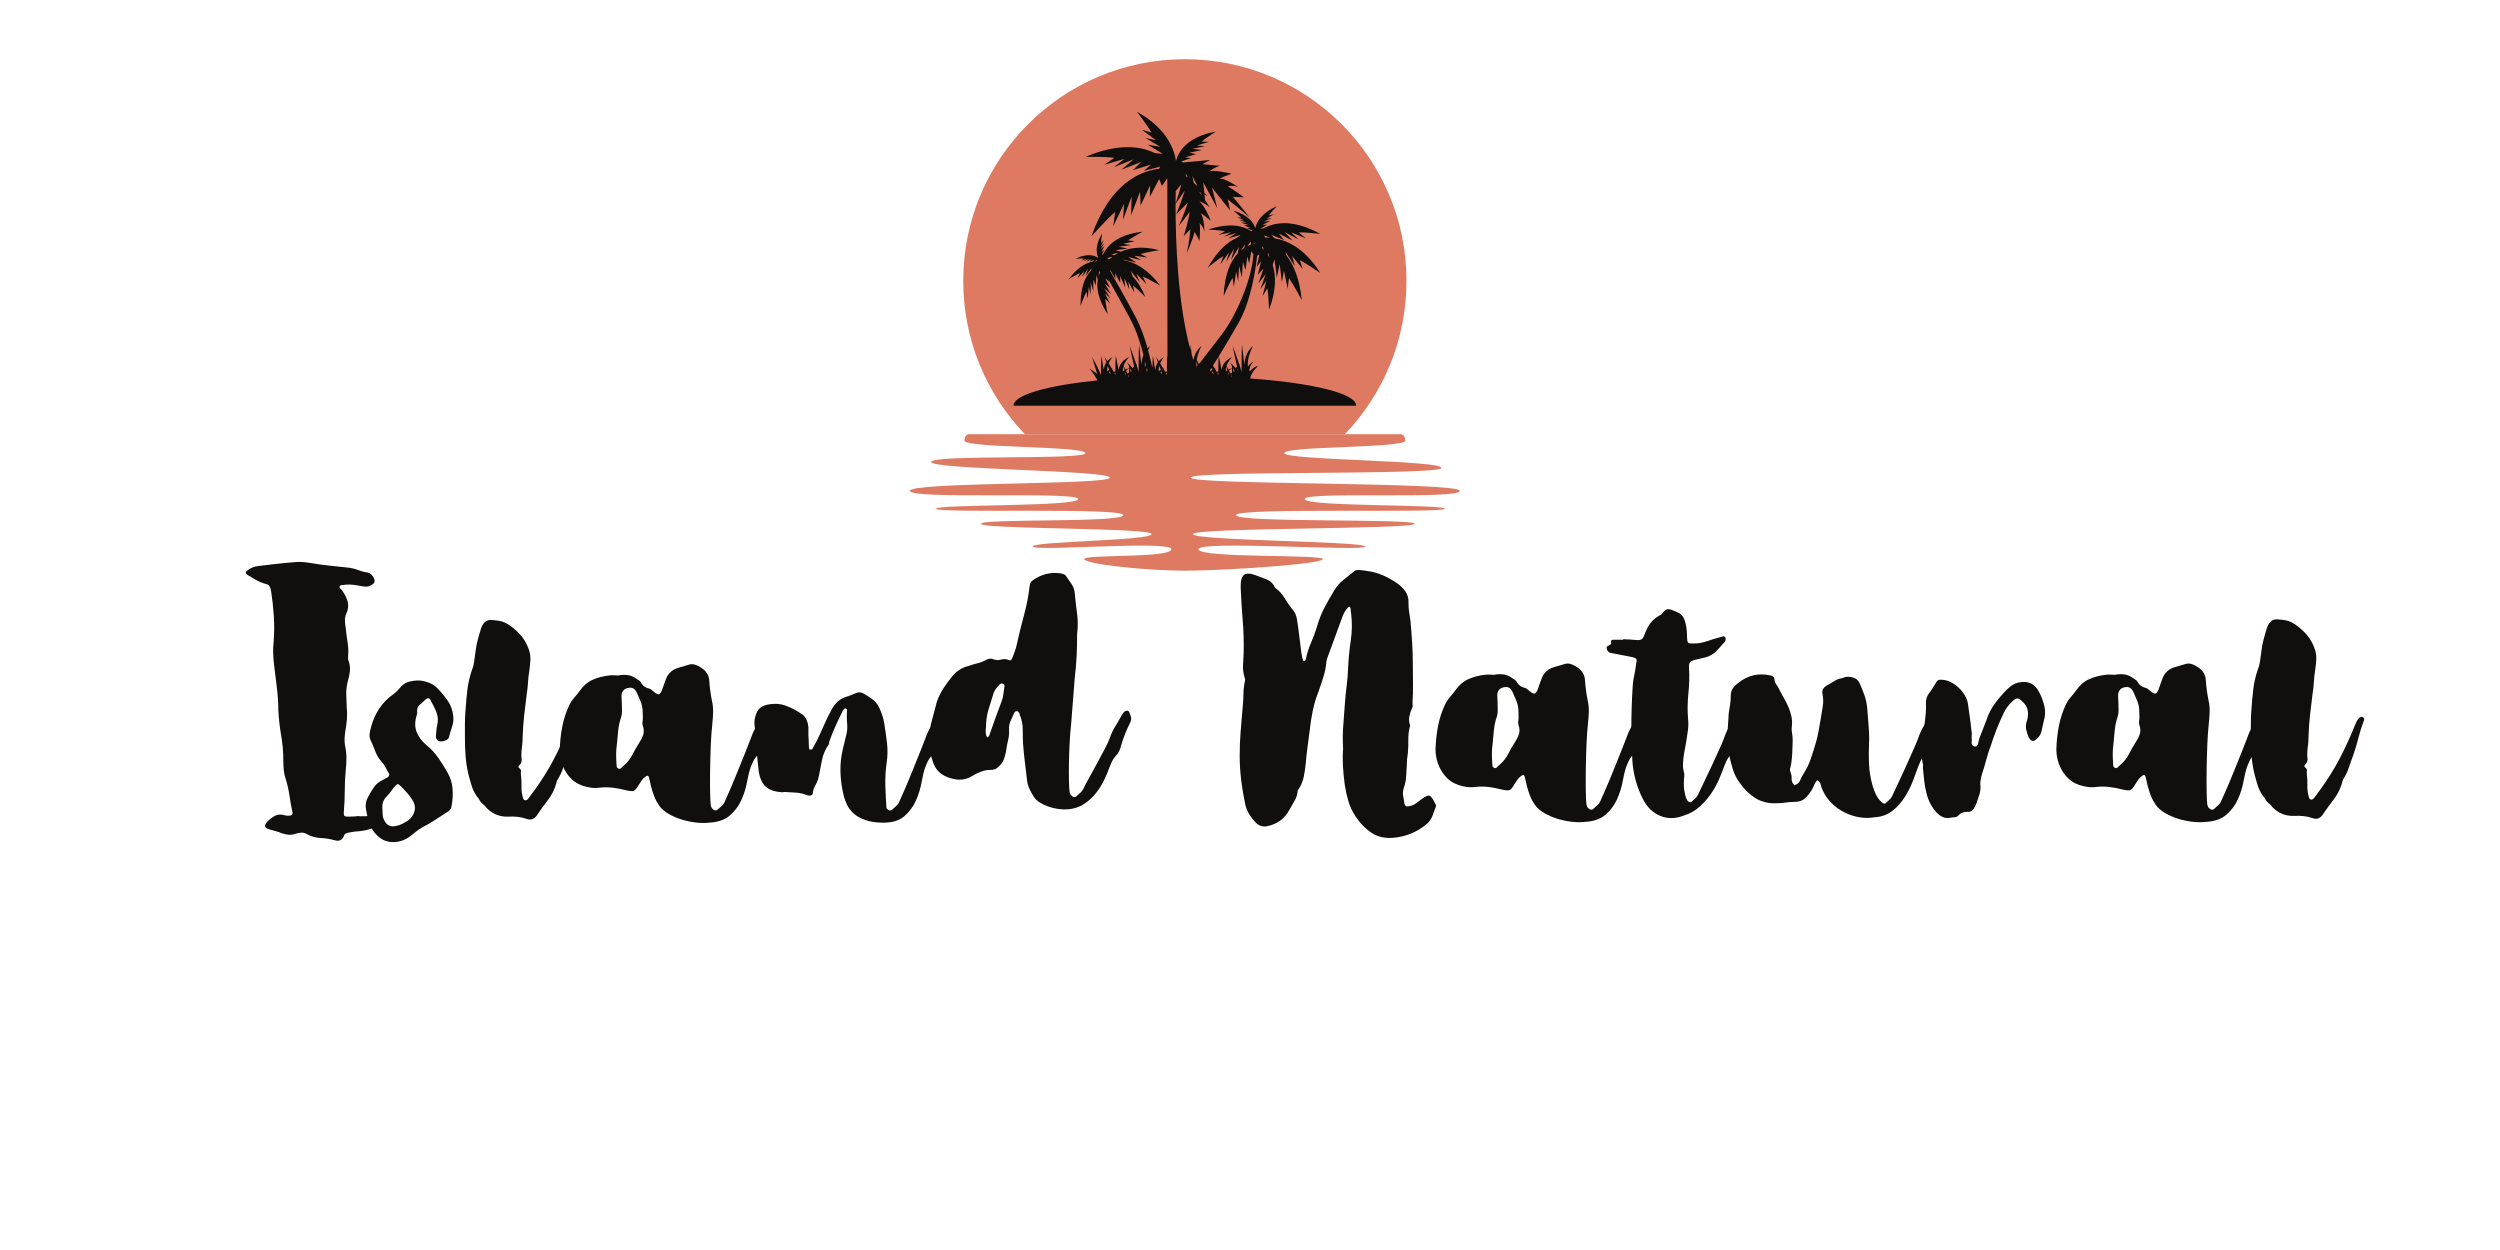 <svg version="1.0" preserveAspectRatio="xMidYMid meet" height="3456" viewBox="0 0 5184 2592" zoomAndPan="magnify" width="6912" xmlns:xlink="http://www.w3.org/1999/xlink" xmlns="http://www.w3.org/2000/svg"><defs><g></g><clipPath id="8c32053294"><path clip-rule="nonzero" d="M 0.102 658 L 1 658 L 1 659 L 0.102 659 Z M 0.102 658"></path></clipPath><clipPath id="28381f26e3"><rect height="936" y="0" width="2305" x="0"></rect></clipPath><clipPath id="5c3c650fe8"><path clip-rule="nonzero" d="M 1886 122.648 L 3029 122.648 L 3029 1182.742 L 1886 1182.742 Z M 1886 122.648"></path></clipPath><clipPath id="706e31a89a"><path clip-rule="nonzero" d="M 111 0.648 L 1031 0.648 L 1031 779 L 111 779 Z M 111 0.648"></path></clipPath><clipPath id="a32276edd5"><path clip-rule="nonzero" d="M 0.191 778 L 1142 778 L 1142 1060.742 L 0.191 1060.742 Z M 0.191 778"></path></clipPath><clipPath id="9e19717970"><rect height="1061" y="0" width="1143" x="0"></rect></clipPath><clipPath id="e9bb8a6556"><path clip-rule="nonzero" d="M 2101.473 231.82 L 2812.199 231.82 L 2812.199 841.336 L 2101.473 841.336 Z M 2101.473 231.82"></path></clipPath></defs><g transform="matrix(1, 0, 0, 1, 260, 1039)"><g clip-path="url(#28381f26e3)"><g clip-path="url(#8c32053294)"><g fill-opacity="1" fill="#100f0d"><g transform="translate(0.1, 658.579)"><g></g></g></g></g><g fill-opacity="1" fill="#100f0d"><g transform="translate(249.296, 658.579)"><g><path d="M 185.5 45 C 175.812 42.227 165.891 40.609 155.734 40.141 C 145.586 39.68 135.898 36.914 126.672 31.844 C 122.516 29.531 118.359 28.602 114.203 29.062 C 110.055 29.531 105.906 30.457 101.75 31.844 C 97.133 33.227 92.75 33.688 88.594 33.219 C 84.438 32.758 80.051 31.836 75.438 30.453 C 71.289 28.609 67.023 27.109 62.641 25.953 C 58.254 24.805 53.754 23.539 49.141 22.156 C 38.523 19.383 37.375 13.844 45.688 5.531 C 50.758 0.457 56.062 -3.461 61.594 -6.234 C 67.133 -9.004 73.828 -9.234 81.672 -6.922 C 82.598 -6.461 83.754 -6.234 85.141 -6.234 L 89.984 -6.234 C 95.984 -6.234 98.289 -9 96.906 -14.531 C 94.594 -25.145 92.629 -36.102 91.016 -47.406 C 89.398 -58.719 86.977 -69.68 83.75 -80.297 C 81.445 -86.754 79.945 -93.211 79.25 -99.672 C 78.562 -106.129 78.219 -112.82 78.219 -119.75 C 78.219 -138.664 76.602 -156.895 73.375 -174.438 C 71.988 -182.738 70.832 -191.039 69.906 -199.344 C 68.977 -207.656 68.285 -215.961 67.828 -224.266 C 67.828 -240.422 66.785 -256.457 64.703 -272.375 C 62.629 -288.289 60.672 -304.328 58.828 -320.484 C 57.91 -328.328 57.332 -336.055 57.094 -343.672 C 56.863 -351.285 57.211 -359.016 58.141 -366.859 C 59.523 -384.859 59.641 -402.738 58.484 -420.5 C 57.328 -438.27 55.367 -455.922 52.609 -473.453 C 51.68 -477.148 50.641 -480.035 49.484 -482.109 C 48.328 -484.18 45.906 -485.68 42.219 -486.609 C 35.301 -488.453 28.723 -491.102 22.484 -494.562 C 16.254 -498.031 10.145 -501.609 4.156 -505.297 C -0.926 -508.523 -0.926 -511.754 4.156 -514.984 C 10.613 -520.066 18.223 -523.066 26.984 -523.984 C 38.984 -525.367 50.867 -526.754 62.641 -528.141 C 74.41 -529.523 86.289 -530.676 98.281 -531.594 C 108.895 -532.977 120.895 -532.516 134.281 -530.203 C 147.664 -527.898 160.816 -526.055 173.734 -524.672 C 186.648 -523.297 199.801 -521.914 213.188 -520.531 C 220.57 -519.602 227.492 -517.867 233.953 -515.328 C 240.41 -512.797 247.102 -511.066 254.031 -510.141 C 258.645 -508.754 262.336 -505.523 265.109 -500.453 C 269.723 -493.066 267.875 -487.531 259.562 -483.844 C 256.332 -482 253.102 -481.078 249.875 -481.078 C 246.645 -481.078 243.188 -481.535 239.5 -482.453 C 234.414 -483.379 229.219 -484.188 223.906 -484.875 C 218.602 -485.57 213.188 -485.688 207.656 -485.219 C 205.344 -484.758 203.031 -484.531 200.719 -484.531 C 198.414 -484.531 196.805 -484.066 195.891 -483.141 C 194.035 -480.836 194.258 -478.766 196.562 -476.922 C 198.875 -475.078 200.492 -473.227 201.422 -471.375 C 206.492 -464 209.953 -456.617 211.797 -449.234 C 213.648 -441.848 212.727 -434.004 209.031 -425.703 C 206.727 -420.617 205.691 -415.539 205.922 -410.469 C 206.148 -405.395 206.727 -400.086 207.656 -394.547 C 208.57 -385.316 209.836 -375.738 211.453 -365.812 C 213.066 -355.895 213.414 -346.094 212.5 -336.406 L 212.5 -331.562 C 212.5 -330.176 212.727 -329.02 213.188 -328.094 C 215.957 -320.707 216.992 -313.438 216.297 -306.281 C 215.609 -299.133 214.113 -291.867 211.812 -284.484 C 209.5 -275.254 208.457 -266.254 208.688 -257.484 C 208.914 -248.723 209.266 -239.727 209.734 -230.5 C 210.648 -222.195 210.758 -214.117 210.062 -206.266 C 209.375 -198.422 208.336 -190.578 206.953 -182.734 C 206.035 -177.203 205.461 -171.781 205.234 -166.469 C 205.004 -161.164 205.348 -155.973 206.266 -150.891 C 208.109 -142.586 209.031 -134.164 209.031 -125.625 C 209.031 -117.094 208.57 -108.906 207.656 -101.062 C 206.27 -86.289 205.578 -71.52 205.578 -56.75 C 205.578 -41.988 204.883 -27.223 203.5 -12.453 C 203.5 -8.766 204.07 -6.457 205.219 -5.531 C 206.375 -4.613 208.797 -4.156 212.484 -4.156 C 216.18 -4.156 219.988 -4.27 223.906 -4.5 C 227.832 -4.727 231.875 -5.07 236.031 -5.531 L 236.031 -4.844 C 241.102 -4.844 245.945 -4.957 250.562 -5.188 C 255.176 -5.414 260.023 -5.301 265.109 -4.844 C 272.953 -3.926 276.875 -0.469 276.875 5.531 C 276.875 11.531 273.875 15.688 267.875 18 C 262.332 20.301 256.676 22.145 250.906 23.531 C 245.145 24.914 239.266 25.836 233.266 26.297 C 230.492 26.297 227.723 26.531 224.953 27 L 216.656 28.375 C 213.426 28.844 210.656 29.535 208.344 30.453 C 206.039 31.379 204.426 33.457 203.5 36.688 C 199.812 44.531 193.812 47.301 185.5 45 Z M 185.5 45"></path></g></g></g><g fill-opacity="1" fill="#100f0d"><g transform="translate(518.556, 658.579)"><g><path d="M 64.375 41.531 C 54.219 47.07 43.602 49.379 32.531 48.453 C 21.457 47.523 12 43.141 4.156 35.297 C -0.926 30.68 -4.969 25.375 -7.969 19.375 C -10.969 13.383 -13.391 7.156 -15.234 0.688 C -17.535 -7.156 -19.148 -15 -20.078 -22.844 C -21.004 -30.688 -19.16 -38.531 -14.547 -46.375 C -10.848 -53.301 -6.922 -59.758 -2.766 -65.75 C 1.379 -71.75 7.375 -76.598 15.219 -80.297 C 17.07 -81.211 18.922 -82.25 20.766 -83.406 C 22.609 -84.562 24.453 -85.602 26.297 -86.531 C 28.609 -88.832 29.07 -91.367 27.688 -94.141 C 25.375 -97.828 23.18 -101.75 21.109 -105.906 C 19.035 -110.062 16.379 -113.984 13.141 -117.672 C 7.148 -124.129 2.77 -131.164 0 -138.781 C -2.77 -146.395 -6.004 -154.125 -9.703 -161.969 C -12.004 -166.582 -12.805 -171.312 -12.109 -176.156 C -11.422 -181.008 -10.383 -185.742 -9 -190.359 C -5.312 -204.203 0.336 -216.891 7.953 -228.422 C 15.566 -239.961 25.375 -249.883 37.375 -258.188 C 41.531 -261.414 45.68 -265.336 49.828 -269.953 C 54.441 -276.41 60.094 -280.789 66.781 -283.094 C 73.477 -285.406 81.441 -286.562 90.672 -286.562 C 97.129 -286.102 104.051 -284.488 111.438 -281.719 C 118.82 -278.945 125.516 -274.102 131.516 -267.188 C 138.898 -259.344 145.359 -251.266 150.891 -242.953 C 156.43 -234.648 159.895 -224.727 161.281 -213.188 C 162.195 -205.344 161.383 -197.844 158.844 -190.688 C 156.312 -183.539 154.125 -176.047 152.281 -168.203 C 151.352 -165.43 148.469 -163.238 143.625 -161.625 C 138.781 -160.008 134.742 -159.664 131.516 -160.594 C 127.359 -162.438 125.281 -165.895 125.281 -170.969 C 125.738 -174.664 126.082 -178.473 126.312 -182.391 C 126.551 -186.316 127.129 -190.125 128.047 -193.812 C 130.359 -203.969 129.664 -213.312 125.969 -221.844 C 122.281 -230.383 118.129 -238.805 113.516 -247.109 C 112.586 -248.953 111.086 -249.758 109.016 -249.531 C 106.941 -249.301 105.441 -248.723 104.516 -247.797 C 100.359 -243.648 96.086 -239.727 91.703 -236.031 C 87.328 -232.344 85.598 -226.805 86.516 -219.422 C 86.516 -218.035 86.055 -215.957 85.141 -213.188 C 81.441 -200.727 81.551 -189.535 85.469 -179.609 C 89.395 -169.691 95.973 -160.812 105.203 -152.969 C 114.898 -145.125 123.207 -136.238 130.125 -126.312 C 137.051 -116.395 143.508 -106.129 149.5 -95.516 C 155.5 -84.91 158.961 -73.723 159.891 -61.953 C 160.816 -50.18 160.125 -38.297 157.812 -26.297 C 157.352 -22.148 155.738 -18.922 152.969 -16.609 C 150.195 -14.305 147.426 -12.461 144.656 -11.078 C 136.812 -6.004 129.195 -1.047 121.812 3.797 C 114.438 8.648 106.594 13.156 98.281 17.312 C 92.281 20.539 86.629 24.461 81.328 29.078 C 76.023 33.691 70.375 37.844 64.375 41.531 Z M 42.219 15.234 C 47.289 14.305 51.785 12.801 55.703 10.719 C 59.629 8.645 63.441 6.457 67.141 4.156 C 74.984 -1.844 79.711 -8.879 81.328 -16.953 C 82.941 -25.035 80.75 -33.227 74.75 -41.531 C 71.977 -45.688 68.977 -49.609 65.75 -53.297 C 62.52 -56.992 59.062 -60.688 55.375 -64.375 C 50.758 -69.445 47.645 -71.867 46.031 -71.641 C 44.414 -71.41 41.531 -68.758 37.375 -63.688 C 35.062 -60.457 32.75 -57.344 30.438 -54.344 C 28.133 -51.344 25.602 -48.457 22.844 -45.688 C 15.914 -38.758 13.145 -29.758 14.531 -18.688 C 14.531 -14.531 14.758 -10.375 15.219 -6.219 C 15.688 -2.07 17.07 1.844 19.375 5.531 C 24.445 14.301 32.062 17.535 42.219 15.234 Z M 42.219 15.234"></path></g></g></g><g fill-opacity="1" fill="#100f0d"><g transform="translate(710.291, 658.579)"><g><path d="M 122.516 0.688 C 116.055 -1.613 109.477 -3.109 102.781 -3.797 C 96.094 -4.492 89.52 -4.613 83.062 -4.156 C 65.988 -3.695 51.453 -9.461 39.453 -21.453 C 36.68 -25.148 33.566 -28.379 30.109 -31.141 C 26.648 -33.91 23.992 -37.602 22.141 -42.219 L 22.141 -41.531 C 15.68 -49.375 11.066 -57.68 8.297 -66.453 C 5.535 -75.223 3 -84.223 0.688 -93.453 C -2.082 -105.441 -3.926 -117.551 -4.844 -129.781 C -5.77 -142.008 -6.234 -154.352 -6.234 -166.812 L -6.234 -196.578 C -6.234 -206.734 -5.77 -216.883 -4.844 -227.031 C -3.926 -240.875 -2.66 -254.488 -1.047 -267.875 C 0.566 -281.258 3.68 -294.645 8.297 -308.031 C 10.609 -313.562 12.109 -319.211 12.797 -324.984 C 13.492 -330.754 14.301 -336.641 15.219 -342.641 C 16.145 -351.867 17.758 -360.863 20.062 -369.625 C 22.375 -378.395 24.914 -387.164 27.688 -395.938 C 32.301 -407.926 39.914 -413.234 50.531 -411.859 C 56.531 -411.391 61.488 -410.805 65.406 -410.109 C 69.332 -409.422 73.023 -408.27 76.484 -406.656 C 79.941 -405.039 83.516 -402.961 87.203 -400.422 C 90.898 -397.891 95.285 -394.316 100.359 -389.703 C 113.285 -378.16 122.285 -364.086 127.359 -347.484 C 129.203 -341.016 129.895 -334.316 129.438 -327.391 C 128.977 -320.473 128.285 -313.785 127.359 -307.328 C 125.973 -299.023 125.047 -290.719 124.578 -282.406 C 124.117 -274.102 123.203 -265.801 121.828 -257.5 C 119.973 -242.727 118.238 -228.188 116.625 -213.875 C 115.008 -199.57 113.973 -185.039 113.516 -170.281 C 113.516 -161.969 112.938 -153.891 111.781 -146.047 C 110.625 -138.203 110.508 -130.129 111.438 -121.828 C 111.438 -117.211 109.82 -113.52 106.594 -110.75 C 105.664 -109.82 105.086 -108.895 104.859 -107.969 C 104.629 -107.051 104.977 -106.133 105.906 -105.219 C 109.133 -102.906 110.516 -100.477 110.047 -97.938 C 109.586 -95.406 109.586 -92.754 110.047 -89.984 C 110.973 -82.141 111.32 -74.297 111.094 -66.453 C 110.863 -58.609 111.898 -50.766 114.203 -42.922 C 115.129 -40.148 116.516 -38.531 118.359 -38.062 C 120.203 -37.602 122.281 -38.531 124.594 -40.844 L 138.438 -59.531 C 153.195 -79.832 166.227 -100.711 177.531 -122.172 C 188.844 -143.629 199.113 -165.895 208.344 -188.969 L 212.5 -198.656 C 213.883 -201.883 215.727 -204.656 218.031 -206.969 C 220.801 -209.738 223.57 -210.43 226.344 -209.047 C 228.645 -208.117 229.336 -205.812 228.422 -202.125 C 223.805 -190.125 220 -178.125 217 -166.125 C 214 -154.125 210.422 -142.125 206.266 -130.125 C 203.035 -121.82 200.035 -113.398 197.266 -104.859 C 194.492 -96.328 190.57 -88.141 185.5 -80.297 C 185.039 -79.367 184.578 -78.328 184.109 -77.172 C 183.648 -76.023 183.422 -74.988 183.422 -74.062 C 179.734 -60.676 173.848 -48.789 165.766 -38.406 C 157.691 -28.031 149.969 -17.305 142.594 -6.234 C 137.051 1.148 130.359 3.457 122.516 0.688 Z M 122.516 0.688"></path></g></g></g><g fill-opacity="1" fill="#100f0d"><g transform="translate(907.564, 658.579)"><g><path d="M 302.484 8.312 C 294.18 9.227 285.066 9.109 275.141 7.953 C 265.223 6.805 255.414 4.734 245.719 1.734 C 236.031 -1.266 227.031 -5.188 218.719 -10.031 C 210.414 -14.883 203.957 -20.539 199.344 -27 C 195.195 -33 191.852 -39.227 189.312 -45.688 C 186.77 -52.145 184.578 -58.836 182.734 -65.766 L 178.578 -83.75 C 177.66 -89.289 175.125 -90.445 170.969 -87.219 C 167.738 -84.906 165.082 -82.25 163 -79.25 C 160.926 -76.25 158.738 -72.906 156.438 -69.219 C 152.738 -62.758 149.504 -58.953 146.734 -57.797 C 143.973 -56.641 138.672 -56.988 130.828 -58.844 C 122.055 -61.145 113.172 -62.875 104.172 -64.031 C 95.172 -65.188 86.055 -65.301 76.828 -64.375 C 68.523 -62.988 59.531 -63.453 49.844 -65.766 C 36.914 -68.523 26.297 -73.828 17.984 -81.672 C 9.68 -89.523 3.223 -99.445 -1.391 -111.438 C -5.078 -121.594 -6.922 -131.75 -6.922 -141.906 C -6.461 -158.508 -4.734 -174.656 -1.734 -190.344 C 1.266 -206.039 6.227 -221.27 13.156 -236.031 C 15.926 -241.57 19.27 -246.535 23.188 -250.922 C 27.113 -255.305 30.922 -260.035 34.609 -265.109 C 41.992 -275.723 50.875 -283.336 61.25 -287.953 C 71.633 -292.566 83.055 -295.566 95.516 -296.953 C 98.754 -297.41 102.102 -297.523 105.562 -297.297 C 109.02 -297.066 111.906 -296.953 114.219 -296.953 C 121.594 -298.336 128.395 -298.566 134.625 -297.641 C 140.852 -296.711 146.738 -294.176 152.281 -290.031 C 154.594 -288.645 156.672 -287.258 158.516 -285.875 C 160.359 -284.488 161.742 -282.645 162.672 -280.344 C 166.359 -274.801 171.43 -271.336 177.891 -269.953 C 180.203 -269.492 182.047 -268.57 183.422 -267.188 C 184.805 -265.801 186.426 -264.414 188.281 -263.031 C 192.895 -259.344 196.238 -257.613 198.312 -257.844 C 200.383 -258.07 202.578 -260.723 204.891 -265.797 C 205.805 -268.109 206.609 -270.414 207.297 -272.719 C 207.992 -275.031 208.805 -277.336 209.734 -279.641 L 213.891 -290.719 C 215.273 -294.406 217.117 -297.633 219.422 -300.406 C 224.492 -306.406 230.723 -310.441 238.109 -312.516 C 245.492 -314.598 252.879 -316.789 260.266 -319.094 C 265.336 -320.945 270.641 -320.719 276.172 -318.406 C 281.711 -316.102 286.789 -313.102 291.406 -309.406 C 298.789 -302.945 302.711 -295.102 303.172 -285.875 C 303.641 -278.945 304.332 -272.02 305.25 -265.094 C 306.176 -258.176 307.332 -251.258 308.719 -244.344 C 310.562 -236.5 311.367 -228.535 311.141 -220.453 C 310.91 -212.379 310.332 -204.191 309.406 -195.891 C 308.02 -183.43 306.977 -168.547 306.281 -151.234 C 305.594 -133.93 305.133 -116.973 304.906 -100.359 C 304.676 -83.754 304.676 -68.988 304.906 -56.062 C 305.133 -43.145 305.484 -34.844 305.953 -31.156 C 305.953 -27.914 306.875 -24.68 308.719 -21.453 C 313.332 -16.379 317.484 -15.688 321.172 -19.375 C 323.484 -21.688 325.906 -23.879 328.438 -25.953 C 330.977 -28.035 332.941 -30.457 334.328 -33.219 C 337.098 -39.219 341.133 -48.332 346.438 -60.562 C 351.75 -72.789 357.172 -85.828 362.703 -99.672 C 368.242 -113.516 373.551 -126.664 378.625 -139.125 C 383.695 -151.582 387.391 -161.047 389.703 -167.516 C 392.473 -175.816 396.164 -183.66 400.781 -191.047 C 405.395 -198.43 409.773 -206.047 413.922 -213.891 C 414.848 -215.273 415.656 -216.539 416.344 -217.688 C 417.039 -218.844 417.852 -219.883 418.781 -220.812 C 421.082 -223.113 423.383 -224.148 425.688 -223.922 C 428 -223.691 429.617 -222.191 430.547 -219.422 C 431.93 -216.191 432.969 -212.961 433.656 -209.734 C 434.344 -206.504 433.766 -203.039 431.922 -199.344 C 424.078 -183.656 417.848 -167.969 413.234 -152.281 C 412.316 -148.125 410.93 -144.082 409.078 -140.156 C 407.234 -136.238 404.469 -132.438 400.781 -128.75 C 398.008 -125.52 395.703 -121.941 393.859 -118.016 C 392.016 -114.098 390.398 -110.289 389.016 -106.594 C 386.242 -98.75 383.703 -88.484 381.391 -75.797 C 379.086 -63.109 375.164 -50.648 369.625 -38.422 C 364.094 -26.191 356.133 -15.578 345.75 -6.578 C 335.363 2.422 320.941 7.383 302.484 8.312 Z M 111.094 -108.672 C 111.32 -106.367 112.586 -104.754 114.891 -103.828 C 117.203 -102.898 119.051 -103.242 120.438 -104.859 C 121.82 -106.484 123.438 -107.984 125.281 -109.359 L 126.672 -110.75 C 134.055 -117.207 139.82 -124.586 143.969 -132.891 C 148.125 -141.203 152.738 -149.281 157.812 -157.125 C 161.508 -162.664 164.281 -168.203 166.125 -173.734 C 167.969 -179.273 167.738 -185.504 165.438 -192.422 C 164.508 -194.734 164.273 -197.391 164.734 -200.391 C 165.203 -203.391 165.438 -206.273 165.438 -209.047 C 165.438 -215.047 165.316 -219.891 165.078 -223.578 C 164.848 -227.266 164.391 -230.723 163.703 -233.953 C 163.016 -237.191 161.859 -240.656 160.234 -244.344 C 158.617 -248.031 156.43 -253.109 153.672 -259.578 C 149.973 -268.805 144.203 -272.727 136.359 -271.344 C 126.672 -269.957 121.598 -264.414 121.141 -254.719 C 121.141 -251.957 121.254 -249.305 121.484 -246.766 C 121.711 -244.223 121.828 -241.801 121.828 -239.5 C 121.828 -234.426 121.941 -229.461 122.172 -224.609 C 122.398 -219.766 121.82 -215.035 120.438 -210.422 C 117.207 -201.191 115.129 -191.613 114.203 -181.688 C 113.285 -171.77 112.363 -161.969 111.438 -152.281 C 110.52 -146.281 110.062 -140.164 110.062 -133.938 C 110.062 -127.707 110.289 -121.363 110.75 -114.906 C 110.75 -113.062 110.863 -110.984 111.094 -108.672 Z M 111.094 -108.672"></path></g></g></g><g fill-opacity="1" fill="#100f0d"><g transform="translate(1310.417, 658.579)"><g><path d="M 261.641 8.312 C 246.41 8.312 233.719 6.461 223.562 2.766 C 213.414 -0.922 205.344 -5.531 199.344 -11.062 C 193.344 -16.602 188.844 -22.602 185.844 -29.062 C 182.844 -35.531 180.648 -41.531 179.266 -47.062 C 175.117 -63.676 172.812 -80.289 172.344 -96.906 C 171.883 -113.52 173.734 -130.133 177.891 -146.75 C 178.805 -150.438 179.727 -154.238 180.656 -158.156 C 181.582 -162.082 182.504 -165.895 183.422 -169.594 C 186.191 -178.82 187.113 -188.164 186.188 -197.625 C 185.27 -207.082 185.27 -216.426 186.188 -225.656 C 186.188 -226.57 185.266 -227.492 183.422 -228.422 C 181.578 -228.422 180.426 -228.191 179.969 -227.734 C 178.125 -225.891 176.969 -224.039 176.5 -222.188 C 171.426 -212.039 166.582 -201.891 161.969 -191.734 C 157.352 -181.586 153.203 -171.207 149.516 -160.594 C 149.047 -159.207 148.812 -157.82 148.812 -156.438 C 148.812 -155.051 148.352 -153.895 147.438 -152.969 C 140.508 -142.82 136.004 -132.094 133.922 -120.781 C 131.848 -109.477 129.66 -98.289 127.359 -87.219 C 125.973 -80.758 123.664 -74.875 120.438 -69.562 C 117.207 -64.258 115.363 -58.379 114.906 -51.922 C 114.438 -50.066 113.508 -48.91 112.125 -48.453 C 110.738 -47.992 109.359 -47.766 107.984 -47.766 C 107.055 -47.766 106.359 -47.879 105.891 -48.109 C 105.43 -48.336 104.742 -48.453 103.828 -48.453 C 95.984 -51.68 88.02 -53.523 79.938 -53.984 C 71.863 -54.453 63.906 -54.914 56.062 -55.375 C 55.133 -55.375 54.441 -55.258 53.984 -55.031 C 53.523 -54.801 52.832 -54.688 51.906 -54.688 C 36.676 -55.602 25.254 -59.406 17.641 -66.094 C 10.023 -72.789 5.066 -83.754 2.766 -98.984 C -0.004 -122.055 -2.082 -145.129 -3.469 -168.203 C -3.926 -171.891 -4.156 -175.691 -4.156 -179.609 C -4.156 -183.535 -4.617 -187.348 -5.547 -191.047 C -6.93 -200.273 -5.773 -209.273 -2.078 -218.047 C 1.148 -227.273 8.301 -233.27 19.375 -236.031 C 33.676 -239.258 46.828 -238.68 58.828 -234.297 C 70.828 -229.922 82.363 -223.812 93.438 -215.969 C 97.594 -212.738 100.594 -208.816 102.438 -204.203 C 104.281 -199.586 105.438 -194.738 105.906 -189.656 L 105.906 -171.656 C 106.363 -166.582 106.594 -161.969 106.594 -157.812 C 106.594 -153.664 106.82 -149.516 107.281 -145.359 C 107.281 -143.973 108.203 -143.281 110.047 -143.281 C 112.359 -143.281 113.742 -143.742 114.203 -144.672 C 117.898 -151.129 121.129 -157.129 123.891 -162.672 C 128.973 -173.273 133.82 -183.883 138.438 -194.5 C 143.051 -205.113 148.125 -215.5 153.656 -225.656 C 157.352 -232.57 161.738 -238.336 166.812 -242.953 C 171.883 -247.566 178.344 -251.031 186.188 -253.344 C 187.113 -253.344 188.5 -253.801 190.344 -254.719 C 195.426 -256.57 200.391 -258.535 205.234 -260.609 C 210.078 -262.68 215.035 -262.336 220.109 -259.578 C 226.566 -255.879 232.68 -251.953 238.453 -247.797 C 244.223 -243.648 248.953 -237.883 252.641 -230.5 C 254.953 -225.426 257.031 -220.234 258.875 -214.922 C 260.719 -209.617 262.102 -204.195 263.031 -198.656 C 265.332 -184.352 267.289 -170.281 268.906 -156.438 C 270.52 -142.594 270.176 -128.285 267.875 -113.516 C 266.945 -107.516 266.254 -100.477 265.797 -92.406 C 265.336 -84.332 265.223 -76.141 265.453 -67.828 C 265.68 -59.523 266.023 -51.219 266.484 -42.906 C 266.953 -34.602 267.414 -27.453 267.875 -21.453 C 272.488 -16.379 276.641 -15.688 280.328 -19.375 C 282.641 -21.688 285.062 -23.879 287.594 -25.953 C 290.133 -28.035 292.098 -30.457 293.484 -33.219 C 296.254 -39.219 300.289 -48.332 305.594 -60.562 C 310.906 -72.789 316.328 -85.828 321.859 -99.672 C 327.398 -113.516 332.707 -126.664 337.781 -139.125 C 342.852 -151.582 346.547 -161.047 348.859 -167.516 C 351.629 -175.816 355.32 -183.66 359.938 -191.047 C 364.551 -198.43 368.93 -206.047 373.078 -213.891 C 374.004 -215.273 374.812 -216.539 375.5 -217.688 C 376.195 -218.844 377.008 -219.883 377.938 -220.812 C 380.238 -223.113 382.539 -224.148 384.844 -223.922 C 387.156 -223.691 388.773 -222.191 389.703 -219.422 C 391.086 -216.191 392.125 -212.961 392.812 -209.734 C 393.5 -206.504 392.922 -203.039 391.078 -199.344 C 383.234 -183.656 377.004 -167.969 372.391 -152.281 C 371.473 -148.125 370.086 -144.082 368.234 -140.156 C 366.391 -136.238 363.625 -132.438 359.938 -128.75 C 357.164 -125.52 354.859 -121.941 353.016 -118.016 C 351.172 -114.098 349.555 -110.289 348.172 -106.594 C 345.398 -98.75 342.859 -88.363 340.547 -75.438 C 338.242 -62.52 334.32 -49.832 328.781 -37.375 C 323.25 -24.914 315.289 -14.188 304.906 -5.188 C 294.52 3.812 280.098 8.312 261.641 8.312 Z M 261.641 8.312"></path></g></g></g><g fill-opacity="1" fill="#100f0d"><g transform="translate(1671.738, 658.579)"><g><path d="M 282.406 -19.375 C 276.406 -18.914 269.941 -19.145 263.016 -20.062 C 256.098 -20.988 249.297 -22.602 242.609 -24.906 C 235.922 -27.219 229.805 -30.102 224.266 -33.562 C 218.723 -37.031 214.57 -41.07 211.812 -45.688 C 208.57 -50.758 205.68 -55.945 203.141 -61.25 C 200.609 -66.562 198.883 -72.445 197.969 -78.906 C 196.582 -91.832 195.082 -104.641 193.469 -117.328 C 191.852 -130.016 190.582 -142.82 189.656 -155.75 C 189.195 -165.438 188.969 -175.238 188.969 -185.156 C 188.969 -195.082 187.117 -204.66 183.422 -213.891 C 182.961 -214.805 182.734 -215.727 182.734 -216.656 C 182.734 -217.582 182.27 -218.504 181.344 -219.422 C 180.426 -221.734 178.812 -222.891 176.5 -222.891 C 175.582 -222.891 174.66 -222.656 173.734 -222.188 C 172.805 -221.727 172.113 -221.035 171.656 -220.109 C 169.352 -214.578 166.816 -208.926 164.047 -203.156 C 161.273 -197.383 160.117 -191.27 160.578 -184.812 C 161.047 -176.969 160.352 -169.352 158.5 -161.969 C 156.656 -154.582 155.273 -146.969 154.359 -139.125 C 153.43 -134.977 152.391 -130.941 151.234 -127.016 C 150.086 -123.098 148.359 -119.289 146.047 -115.594 C 142.816 -111.438 139.469 -107.973 136 -105.203 C 132.539 -102.441 127.816 -101.062 121.828 -101.062 C 115.359 -101.062 109.008 -99.906 102.781 -97.594 C 96.551 -95.289 90.438 -92.289 84.438 -88.594 C 71.062 -80.289 56.297 -78.676 40.141 -83.75 C 20.297 -88.832 7.609 -100.832 2.078 -119.75 C -0.234 -127.133 -2.426 -134.516 -4.5 -141.891 C -6.582 -149.273 -7.16 -156.891 -6.234 -164.734 C -5.773 -169.816 -5.082 -175.008 -4.156 -180.312 C -3.238 -185.625 -2.316 -190.816 -1.391 -195.891 L 11.078 -242.953 C 14.766 -253.109 19.488 -262.566 25.25 -271.328 C 31.02 -280.098 37.141 -288.406 43.609 -296.25 C 52.367 -306.406 62.977 -313.098 75.438 -316.328 C 81.906 -318.641 88.484 -320.602 95.172 -322.219 C 101.859 -323.832 108.438 -326.484 114.906 -330.172 C 119.52 -332.016 123.672 -332.242 127.359 -330.859 C 132.898 -328.555 138.438 -328.211 143.969 -329.828 C 149.508 -331.441 155.047 -331.098 160.578 -328.797 C 162.891 -327.867 164.504 -328.211 165.422 -329.828 C 166.348 -331.441 167.273 -333.172 168.203 -335.016 C 169.586 -339.172 171.086 -343.32 172.703 -347.469 C 174.316 -351.625 175.582 -356.008 176.5 -360.625 C 181.113 -381.395 186.188 -401.93 191.719 -422.234 C 197.258 -442.535 201.188 -463.07 203.5 -483.844 C 203.957 -487.988 206.035 -491.445 209.734 -494.219 C 227.266 -506.676 246.414 -511.523 267.188 -508.766 C 269.488 -508.297 271.676 -507.711 273.75 -507.016 C 275.832 -506.328 277.332 -505.289 278.25 -503.906 C 282.406 -497.914 286.441 -492.035 290.359 -486.266 C 294.285 -480.492 296.477 -473.914 296.938 -466.531 C 298.32 -452.227 299.938 -438.156 301.781 -424.312 C 303.633 -410.469 303.641 -396.852 301.797 -383.469 C 301.797 -367.32 301.445 -351.863 300.75 -337.094 C 300.062 -322.332 298.789 -307.566 296.938 -292.797 L 289.328 -195.891 C 287.941 -183.43 286.898 -170.047 286.203 -155.734 C 285.516 -141.43 285.055 -127.703 284.828 -114.547 C 284.598 -101.398 284.598 -89.75 284.828 -79.594 C 285.055 -69.445 285.406 -62.531 285.875 -58.844 C 285.875 -55.602 286.797 -52.367 288.641 -49.141 C 293.254 -44.066 297.406 -43.375 301.094 -47.062 C 303.406 -49.375 305.828 -51.566 308.359 -53.641 C 310.898 -55.723 312.863 -58.145 314.25 -60.906 C 317.02 -66.906 321.055 -74.633 326.359 -84.094 C 331.672 -93.562 337.094 -103.484 342.625 -113.859 C 348.164 -124.242 353.473 -134.164 358.547 -143.625 C 363.617 -153.082 367.312 -161.047 369.625 -167.516 C 372.395 -175.816 376.086 -183.66 380.703 -191.047 C 385.316 -198.43 389.695 -206.047 393.844 -213.891 C 394.77 -215.273 395.578 -216.539 396.266 -217.688 C 396.961 -218.844 397.773 -219.883 398.703 -220.812 C 401.004 -223.113 403.305 -224.148 405.609 -223.922 C 407.922 -223.691 409.539 -222.191 410.469 -219.422 C 411.852 -216.191 412.891 -212.961 413.578 -209.734 C 414.266 -206.504 413.688 -203.039 411.844 -199.344 C 404 -183.656 397.77 -167.969 393.156 -152.281 C 392.238 -148.125 390.852 -144.082 389 -140.156 C 387.156 -136.238 384.391 -132.438 380.703 -128.75 C 377.93 -125.52 375.625 -121.941 373.781 -118.016 C 371.938 -114.098 370.32 -110.289 368.938 -106.594 C 366.164 -98.75 362.473 -89.984 357.859 -80.297 C 353.242 -70.609 347.473 -61.379 340.547 -52.609 C 333.629 -43.836 325.32 -36.336 315.625 -30.109 C 305.938 -23.879 294.863 -20.301 282.406 -19.375 Z M 115.594 -168.203 C 116.508 -169.129 117.195 -169.707 117.656 -169.938 C 118.125 -170.164 118.586 -170.508 119.047 -170.969 C 123.203 -182.969 127.473 -195.082 131.859 -207.312 C 136.242 -219.539 140.742 -231.656 145.359 -243.656 C 147.203 -248.727 148.352 -253.57 148.812 -258.188 C 149.281 -262.801 149.973 -267.645 150.891 -272.719 C 151.816 -275.945 150.895 -278.254 148.125 -279.641 C 145.812 -281.023 143.504 -280.566 141.203 -278.266 C 135.66 -273.18 131.508 -267.41 128.75 -260.953 C 125.051 -249.422 121.473 -237.883 118.016 -226.344 C 114.555 -214.812 112.828 -202.582 112.828 -189.656 C 112.359 -186.883 112.125 -184 112.125 -181 C 112.125 -178.008 112.586 -174.895 113.516 -171.656 Z M 115.594 -168.203"></path></g></g></g><g fill-opacity="1" fill="#100f0d"><g transform="translate(2053.832, 658.579)"><g></g></g></g></g></g><g fill-opacity="1" fill="#100f0d"><g transform="translate(2569.922, 1696.012)"><g><path d="M 323.047 40.812 C 304.141 43.113 288.113 40 274.969 31.469 C 261.82 22.938 250.41 11.297 240.734 -3.453 C 234.273 -13.141 229.43 -23.398 226.203 -34.234 C 222.973 -45.078 220.438 -56.492 218.594 -68.484 C 216.75 -81.859 215.477 -95.117 214.781 -108.266 C 214.094 -121.41 214.211 -133.055 215.141 -143.203 C 214.211 -160.723 214.32 -176.742 215.469 -191.266 C 216.625 -205.797 217.664 -219.977 218.594 -233.812 C 219.52 -247.188 220.785 -260.211 222.391 -272.891 C 224.004 -285.578 225.047 -298.379 225.516 -311.297 C 226.43 -330.66 228.273 -349.566 231.047 -368.016 C 233.816 -386.461 234.047 -405.375 231.734 -424.75 C 231.273 -426.594 231.047 -428.32 231.047 -429.938 C 231.047 -431.551 230.816 -433.281 230.359 -435.125 C 229.43 -438.352 227.816 -438.812 225.516 -436.5 C 222.742 -433.738 220.438 -430.742 218.594 -427.516 C 216.75 -424.285 215.133 -420.828 213.75 -417.141 L 198.531 -375.625 L 183.312 -334.125 C 182.395 -332.281 181.473 -329.051 180.547 -324.438 C 179.617 -313.363 177.539 -302.641 174.312 -292.266 C 171.094 -281.891 167.633 -271.629 163.938 -261.484 C 158.863 -248.578 154.941 -235.438 152.172 -222.062 C 149.41 -208.688 147.336 -195.312 145.953 -181.938 C 144.578 -170.406 143.082 -158.988 141.469 -147.688 C 139.852 -136.395 138.582 -124.75 137.656 -112.75 C 136.738 -103.531 135.352 -94.305 133.5 -85.078 C 131.656 -75.859 127.969 -67.098 122.438 -58.797 C 121.52 -58.797 121.062 -58.336 121.062 -57.422 C 120.594 -49.578 118.629 -42.656 115.172 -36.656 C 111.711 -30.664 108.141 -24.441 104.453 -17.984 C 99.379 -8.297 93.148 -0.688 85.766 4.844 C 78.391 10.375 69.859 14.297 60.172 16.609 C 50.492 19.367 41.961 17.289 34.578 10.375 C 29.504 5.301 25.008 -0.344 21.094 -6.562 C 17.176 -12.789 14.297 -19.598 12.453 -26.984 C 8.754 -44.047 5.867 -61.109 3.797 -78.172 C 1.723 -95.234 0.688 -112.297 0.688 -129.359 C 0.688 -145.035 1.258 -160.484 2.406 -175.703 C 3.562 -190.922 4.832 -206.375 6.219 -222.062 C 6.676 -227.133 7.133 -232.32 7.594 -237.625 C 8.062 -242.926 8.297 -248.113 8.297 -253.188 C 8.297 -261.488 8.988 -269.789 10.375 -278.094 C 10.832 -280.395 11.289 -282.582 11.75 -284.656 C 12.219 -286.738 11.988 -288.703 11.062 -290.547 C 8.289 -299.305 7.141 -308.066 7.609 -316.828 L 8.984 -343.109 C 9.453 -365.711 8.758 -388.082 6.906 -410.219 C 5.062 -432.352 3.68 -454.719 2.766 -477.312 C 2.305 -490.688 4.492 -499.445 9.328 -503.594 C 14.172 -507.75 22.586 -507.52 34.578 -502.906 C 42.422 -500.145 50.031 -497.266 57.406 -494.266 C 64.789 -491.266 70.328 -485.613 74.016 -477.312 C 82.316 -471.32 88.891 -464.176 93.734 -455.875 C 98.578 -447.57 104.223 -439.5 110.672 -431.656 C 115.285 -426.125 118.172 -419.785 119.328 -412.641 C 120.484 -405.492 121.52 -398.461 122.438 -391.547 L 128.672 -341.734 C 129.129 -339.422 129.586 -336.992 130.047 -334.453 C 130.504 -331.922 131.195 -329.504 132.125 -327.203 C 132.125 -325.816 133.047 -325.125 134.891 -325.125 C 136.734 -326.051 137.656 -326.973 137.656 -327.891 C 139.957 -339.879 143.531 -351.41 148.375 -362.484 C 153.219 -373.555 157.484 -385.086 161.172 -397.078 C 164.867 -410.453 169.828 -423.133 176.047 -435.125 C 182.273 -447.113 189.078 -459.102 196.453 -471.094 C 201.523 -479.852 207.863 -487.227 215.469 -493.219 C 223.082 -499.219 230.812 -505.445 238.656 -511.906 C 240.5 -513.289 242.344 -513.984 244.188 -513.984 L 250.422 -513.984 C 258.711 -513.055 265.973 -512.016 272.203 -510.859 C 278.43 -509.711 284.426 -508.098 290.188 -506.016 C 295.957 -503.941 301.723 -501.406 307.484 -498.406 C 313.242 -495.414 319.586 -491.613 326.516 -487 C 333.891 -481.926 339.879 -476.047 344.484 -469.359 C 349.098 -462.672 351.176 -454.719 350.719 -445.5 C 350.719 -439.039 351.176 -432.812 352.094 -426.812 C 353.02 -420.82 353.945 -414.598 354.875 -408.141 C 356.258 -392.922 357.41 -377.816 358.328 -362.828 C 359.254 -347.836 359.719 -332.969 359.719 -318.219 C 359.719 -304.844 359.832 -291.582 360.062 -278.438 C 360.289 -265.289 359.941 -252.031 359.016 -238.656 C 359.016 -236.812 359.129 -234.969 359.359 -233.125 C 359.598 -231.281 359.254 -229.664 358.328 -228.281 C 355.566 -222.289 353.609 -216.297 352.453 -210.297 C 351.297 -204.297 351.875 -198.07 354.188 -191.625 C 351.414 -181.938 350.145 -172.25 350.375 -162.562 C 350.602 -152.875 350.258 -143.191 349.344 -133.516 C 347.957 -125.672 347.266 -117.828 347.266 -109.984 C 346.797 -102.148 346.332 -94.195 345.875 -86.125 C 345.414 -78.051 343.801 -70.098 341.031 -62.266 C 339.188 -56.723 338.727 -51.188 339.656 -45.656 L 342.422 -29.047 C 343.805 -24.441 347.035 -22.832 352.109 -24.219 C 357.18 -25.133 361.676 -26.973 365.594 -29.734 C 369.508 -32.504 373.547 -35.504 377.703 -38.734 C 386.461 -45.648 392.457 -47.836 395.688 -45.297 C 398.914 -42.766 402.375 -37.582 406.062 -29.75 C 407.906 -26.977 408.367 -24.898 407.453 -23.516 C 405.141 -17.055 402.828 -10.711 400.516 -4.484 C 398.211 1.734 394.523 7.148 389.453 11.766 C 370.086 28.359 347.953 38.039 323.047 40.812 Z M 323.047 40.812"></path></g></g></g><g fill-opacity="1" fill="#100f0d"><g transform="translate(2983.597, 1696.012)"><g><path d="M 302.297 8.297 C 293.992 9.223 284.883 9.109 274.969 7.953 C 265.062 6.797 255.266 4.719 245.578 1.719 C 235.891 -1.27 226.895 -5.188 218.594 -10.031 C 210.289 -14.875 203.836 -20.523 199.234 -26.984 C 195.078 -32.973 191.727 -39.195 189.188 -45.656 C 186.656 -52.113 184.469 -58.801 182.625 -65.719 L 178.469 -83.703 C 177.551 -89.234 175.016 -90.383 170.859 -87.156 C 167.641 -84.852 164.988 -82.203 162.906 -79.203 C 160.832 -76.203 158.645 -72.859 156.344 -69.172 C 152.656 -62.711 149.426 -58.906 146.656 -57.75 C 143.883 -56.602 138.582 -56.953 130.75 -58.797 C 121.977 -61.109 113.098 -62.836 104.109 -63.984 C 95.117 -65.141 86.008 -65.254 76.781 -64.328 C 68.477 -62.953 59.488 -63.414 49.812 -65.719 C 36.895 -68.488 26.285 -73.789 17.984 -81.625 C 9.68 -89.469 3.223 -99.383 -1.391 -111.375 C -5.078 -121.52 -6.922 -131.664 -6.922 -141.812 C -6.453 -158.414 -4.719 -174.555 -1.719 -190.234 C 1.27 -205.91 6.223 -221.129 13.141 -235.891 C 15.91 -241.422 19.254 -246.379 23.172 -250.766 C 27.086 -255.148 30.895 -259.879 34.594 -264.953 C 41.969 -275.555 50.844 -283.16 61.219 -287.766 C 71.594 -292.379 83.008 -295.379 95.469 -296.766 C 98.695 -297.223 102.039 -297.336 105.5 -297.109 C 108.957 -296.879 111.836 -296.766 114.141 -296.766 C 121.516 -298.148 128.316 -298.379 134.547 -297.453 C 140.773 -296.535 146.656 -294 152.188 -289.844 C 154.488 -288.469 156.562 -287.086 158.406 -285.703 C 160.258 -284.316 161.645 -282.473 162.562 -280.172 C 166.25 -274.629 171.32 -271.164 177.781 -269.781 C 180.094 -269.32 181.938 -268.398 183.312 -267.016 C 184.695 -265.641 186.312 -264.258 188.156 -262.875 C 192.77 -259.188 196.113 -257.457 198.188 -257.688 C 200.258 -257.914 202.453 -260.566 204.766 -265.641 C 205.68 -267.941 206.484 -270.242 207.172 -272.547 C 207.867 -274.859 208.68 -277.164 209.609 -279.469 L 213.75 -290.547 C 215.133 -294.234 216.984 -297.457 219.297 -300.219 C 224.367 -306.219 230.594 -310.254 237.969 -312.328 C 245.344 -314.398 252.723 -316.594 260.109 -318.906 C 265.18 -320.75 270.484 -320.516 276.016 -318.203 C 281.547 -315.898 286.617 -312.906 291.234 -309.219 C 298.609 -302.758 302.531 -294.922 303 -285.703 C 303.457 -278.785 304.145 -271.863 305.062 -264.938 C 305.988 -258.02 307.145 -251.102 308.531 -244.188 C 310.375 -236.352 311.18 -228.398 310.953 -220.328 C 310.723 -212.254 310.145 -204.066 309.219 -195.766 C 307.832 -183.316 306.789 -168.441 306.094 -151.141 C 305.406 -133.848 304.945 -116.898 304.719 -100.297 C 304.488 -83.703 304.488 -68.945 304.719 -56.031 C 304.945 -43.113 305.297 -34.812 305.766 -31.125 C 305.766 -27.895 306.688 -24.664 308.531 -21.438 C 313.133 -16.363 317.285 -15.676 320.984 -19.375 C 323.285 -21.676 325.703 -23.863 328.234 -25.938 C 330.773 -28.008 332.738 -30.43 334.125 -33.203 C 336.883 -39.203 340.914 -48.312 346.219 -60.531 C 351.531 -72.75 356.953 -85.773 362.484 -99.609 C 368.016 -113.453 373.316 -126.598 378.391 -139.047 C 383.461 -151.492 387.156 -160.945 389.469 -167.406 C 392.227 -175.707 395.914 -183.547 400.531 -190.922 C 405.145 -198.305 409.523 -205.914 413.672 -213.75 C 414.598 -215.133 415.406 -216.406 416.094 -217.562 C 416.789 -218.719 417.598 -219.754 418.516 -220.672 C 420.828 -222.973 423.133 -224.008 425.438 -223.781 C 427.738 -223.551 429.352 -222.055 430.281 -219.297 C 431.664 -216.066 432.703 -212.836 433.391 -209.609 C 434.078 -206.379 433.5 -202.922 431.656 -199.234 C 423.82 -183.547 417.598 -167.863 412.984 -152.188 C 412.055 -148.039 410.672 -144.004 408.828 -140.078 C 406.984 -136.16 404.219 -132.359 400.531 -128.672 C 397.758 -125.441 395.453 -121.863 393.609 -117.938 C 391.766 -114.02 390.148 -110.219 388.766 -106.531 C 386.004 -98.688 383.469 -88.422 381.156 -75.734 C 378.852 -63.055 374.938 -50.609 369.406 -38.391 C 363.875 -26.172 355.914 -15.562 345.531 -6.562 C 335.156 2.426 320.742 7.379 302.297 8.297 Z M 111.031 -108.594 C 111.258 -106.289 112.523 -104.676 114.828 -103.75 C 117.141 -102.832 118.984 -103.18 120.359 -104.797 C 121.742 -106.41 123.359 -107.91 125.203 -109.297 L 126.594 -110.688 C 133.969 -117.145 139.727 -124.52 143.875 -132.812 C 148.031 -141.113 152.645 -149.188 157.719 -157.031 C 161.406 -162.562 164.172 -168.094 166.016 -173.625 C 167.867 -179.164 167.641 -185.395 165.328 -192.312 C 164.41 -194.613 164.18 -197.266 164.641 -200.266 C 165.098 -203.266 165.328 -206.145 165.328 -208.906 C 165.328 -214.906 165.211 -219.75 164.984 -223.438 C 164.754 -227.125 164.289 -230.582 163.594 -233.812 C 162.906 -237.039 161.754 -240.5 160.141 -244.188 C 158.523 -247.883 156.336 -252.957 153.578 -259.406 C 149.879 -268.633 144.113 -272.555 136.281 -271.172 C 126.594 -269.785 121.52 -264.25 121.062 -254.562 C 121.062 -251.801 121.176 -249.148 121.406 -246.609 C 121.633 -244.078 121.75 -241.656 121.75 -239.344 C 121.75 -234.27 121.863 -229.312 122.094 -224.469 C 122.32 -219.633 121.75 -214.91 120.375 -210.297 C 117.145 -201.078 115.066 -191.508 114.141 -181.594 C 113.211 -171.676 112.289 -161.875 111.375 -152.188 C 110.445 -146.195 109.984 -140.086 109.984 -133.859 C 109.984 -127.629 110.219 -121.285 110.688 -114.828 C 110.688 -112.984 110.801 -110.906 111.031 -108.594 Z M 111.031 -108.594"></path></g></g></g><g fill-opacity="1" fill="#100f0d"><g transform="translate(3386.204, 1696.012)"><g><path d="M 107.219 -5.531 C 89.227 1.844 72.395 2.305 56.719 -4.141 C 41.039 -10.598 29.051 -22.129 20.75 -38.734 C 14.289 -51.191 9.219 -64.223 5.531 -77.828 C 1.844 -91.43 -0.461 -105.148 -1.391 -118.984 C -1.848 -130.055 -2.305 -141.008 -2.766 -151.844 C -3.234 -162.676 -3.469 -173.398 -3.469 -184.016 C -3.469 -198.766 -3.234 -213.52 -2.766 -228.281 C -2.305 -243.039 -1.617 -257.801 -0.703 -272.562 C -0.234 -280.395 0.805 -287.883 2.422 -295.031 C 4.035 -302.188 5.301 -309.68 6.219 -317.516 C 7.602 -323.973 7.832 -328.008 6.906 -329.625 C 5.988 -331.238 2.07 -332.738 -4.844 -334.125 C -11.301 -335.508 -17.875 -336.773 -24.562 -337.922 C -31.25 -339.078 -37.82 -340.348 -44.281 -341.734 C -48.883 -342.191 -52.113 -344.5 -53.969 -348.656 C -54.426 -350.5 -54.656 -352.109 -54.656 -353.484 C -54.656 -354.867 -53.5 -356.023 -51.188 -356.953 C -49.344 -357.867 -47.727 -358.789 -46.344 -359.719 C -44.969 -360.645 -44.738 -362.258 -45.656 -364.562 C -46.125 -367.789 -44.508 -369.406 -40.812 -369.406 L -20.062 -369.406 L -20.062 -370.781 C -16.832 -370.32 -13.719 -370.094 -10.719 -370.094 C -7.727 -370.094 -4.391 -369.863 -0.703 -369.406 C 3.91 -368.945 7.598 -368.719 10.359 -368.719 C 13.129 -368.719 15.438 -369.176 17.281 -370.094 C 19.133 -371.02 20.633 -372.75 21.781 -375.281 C 22.938 -377.82 24.438 -381.395 26.281 -386 C 31.812 -400.301 40.344 -410.91 51.875 -417.828 C 52.801 -418.742 53.953 -419.43 55.328 -419.891 C 56.711 -420.359 57.867 -421.055 58.797 -421.984 C 61.566 -425.672 64.445 -428.664 67.438 -430.969 C 70.438 -433.27 74.473 -433.5 79.547 -431.656 C 86.004 -429.352 91.656 -426.816 96.5 -424.047 C 101.344 -421.285 104.914 -416.445 107.219 -409.531 C 110.445 -399.383 112.062 -388.316 112.062 -376.328 C 112.062 -368.941 112.867 -364.555 114.484 -363.172 C 116.098 -361.797 120.594 -361.336 127.969 -361.797 C 134.426 -361.797 140.883 -362.719 147.344 -364.562 C 153.801 -366.406 160.258 -368.477 166.719 -370.781 L 176.391 -373.547 C 179.617 -374.473 183.078 -375.398 186.766 -376.328 C 188.617 -376.785 190.117 -376.094 191.266 -374.25 C 192.422 -372.406 192.535 -370.562 191.609 -368.719 L 191.609 -366.641 C 186.078 -360.18 180.312 -353.723 174.312 -347.266 C 168.32 -340.805 160.945 -336.195 152.188 -333.438 C 148.5 -332.508 144.691 -331.582 140.766 -330.656 C 136.848 -329.738 133.047 -328.816 129.359 -327.891 C 123.828 -326.516 120.133 -324.785 118.281 -322.703 C 116.438 -320.629 115.75 -316.598 116.219 -310.609 C 117.133 -293.078 116.672 -275.547 114.828 -258.016 C 112.984 -240.492 112.754 -222.973 114.141 -205.453 C 115.055 -197.609 114.938 -189.422 113.781 -180.891 C 112.633 -172.359 111.367 -163.941 109.984 -155.641 C 108.598 -148.723 107.328 -141.922 106.172 -135.234 C 105.023 -128.547 104.223 -121.742 103.766 -114.828 C 103.297 -110.223 103.406 -105.957 104.094 -102.031 C 104.789 -98.113 105.602 -94.078 106.531 -89.922 C 105.145 -76.555 105.023 -65.953 106.172 -58.109 C 107.328 -50.266 108.828 -44.266 110.672 -40.109 C 112.516 -35.961 114.473 -33.547 116.547 -32.859 C 118.629 -32.172 120.133 -32.285 121.062 -33.203 C 123.363 -35.504 125.781 -37.691 128.312 -39.766 C 130.852 -41.848 132.816 -44.273 134.203 -47.047 C 136.961 -53.035 140.992 -61.445 146.297 -72.281 C 151.609 -83.125 157.031 -94.539 162.562 -106.531 C 168.094 -118.52 173.395 -130.047 178.469 -141.109 C 183.539 -152.18 187.234 -160.945 189.547 -167.406 C 192.305 -175.707 195.992 -183.547 200.609 -190.922 C 205.223 -198.305 209.602 -205.914 213.75 -213.75 C 214.676 -215.133 215.484 -216.406 216.172 -217.562 C 216.859 -218.719 217.664 -219.754 218.594 -220.672 C 220.895 -222.973 223.195 -224.008 225.5 -223.781 C 227.812 -223.551 229.43 -222.055 230.359 -219.297 C 231.734 -216.066 232.766 -212.836 233.453 -209.609 C 234.148 -206.379 233.578 -202.922 231.734 -199.234 C 223.898 -183.547 217.676 -167.863 213.062 -152.188 C 212.133 -148.039 210.75 -144.004 208.906 -140.078 C 207.062 -136.16 204.297 -132.359 200.609 -128.672 C 197.836 -125.441 195.531 -121.863 193.688 -117.938 C 191.844 -114.02 190.227 -110.219 188.844 -106.531 C 186.082 -98.688 182.508 -89.691 178.125 -79.547 C 173.738 -69.398 168.203 -59.484 161.516 -49.797 C 154.836 -40.117 147 -31.242 138 -23.172 C 129.008 -15.098 118.75 -9.219 107.219 -5.531 Z M 107.219 -5.531"></path></g></g></g><g fill-opacity="1" fill="#100f0d"><g transform="translate(3588.199, 1696.012)"><g><path d="M 299.531 -1.391 C 288.457 0.461 277.617 0.469 267.016 -1.375 C 256.41 -3.227 246.266 -6.57 236.578 -11.406 C 226.891 -16.25 218.125 -22.473 210.281 -30.078 C 202.445 -37.691 196.223 -46.57 191.609 -56.719 C 189.766 -60.414 188.379 -64.336 187.453 -68.484 C 186.535 -72.629 184.004 -75.859 179.859 -78.172 C 177.086 -74.941 175.008 -71.598 173.625 -68.141 C 172.238 -64.68 170.625 -61.336 168.781 -58.109 C 164.633 -51.191 159.91 -45.312 154.609 -40.469 C 149.305 -35.625 142.039 -33.203 132.812 -33.203 C 126.352 -33.203 120.238 -32.738 114.469 -31.812 C 108.707 -30.895 102.832 -30.438 96.844 -30.438 C 79.781 -29.508 64.906 -32.969 52.219 -40.812 C 39.539 -48.656 28.586 -59.266 19.359 -72.641 C 12.91 -81.398 8.188 -90.617 5.188 -100.297 C 2.188 -109.984 -0.461 -120.133 -2.766 -130.75 C -5.992 -145.5 -7.145 -159.906 -6.219 -173.969 C -5.301 -188.039 -4.383 -202.457 -3.469 -217.219 C -2.539 -223.207 -1.613 -229.082 -0.688 -234.844 C 0.227 -240.613 0.688 -246.5 0.688 -252.5 C 0.688 -258.945 2.066 -264.242 4.828 -268.391 C 7.598 -272.547 11.52 -276.473 16.594 -280.172 C 36.426 -295.848 58.562 -300.922 83 -295.391 C 88.539 -294.461 91.312 -291.691 91.312 -287.078 C 91.77 -282.93 93.148 -279.359 95.453 -276.359 C 97.766 -273.359 99.613 -270.242 101 -267.016 C 104.219 -260.566 107.555 -254.344 111.016 -248.344 C 114.484 -242.344 117.598 -236.113 120.359 -229.656 C 123.129 -223.207 125.207 -216.641 126.594 -209.953 C 127.977 -203.266 128.207 -196.234 127.281 -188.859 C 126.82 -185.629 126.82 -182.398 127.281 -179.172 L 128.672 -169.484 C 129.129 -166.254 129.242 -161.754 129.016 -155.984 C 128.785 -150.223 128.551 -144.113 128.312 -137.656 C 128.082 -131.207 127.617 -124.984 126.922 -118.984 C 126.234 -112.984 125.43 -108.367 124.516 -105.141 C 123.129 -101.453 123.129 -98.227 124.516 -95.469 C 126.359 -90.852 127.164 -86.008 126.938 -80.938 C 126.707 -75.863 128.664 -71.484 132.812 -67.797 C 138.812 -69.641 142.734 -72.984 144.578 -77.828 C 146.422 -82.672 148.727 -87.164 151.5 -91.312 C 157.945 -101.457 163.016 -111.945 166.703 -122.781 C 170.398 -133.625 173.863 -144.578 177.094 -155.641 C 179.395 -163.484 181.238 -171.328 182.625 -179.172 L 186.766 -202.688 C 188.148 -211.906 189.648 -221.008 191.266 -230 C 192.879 -239 192.766 -248.113 190.922 -257.344 C 190.004 -261.488 190.582 -265.062 192.656 -268.062 C 194.727 -271.062 197.609 -273.484 201.297 -275.328 C 206.367 -278.086 211.211 -280.969 215.828 -283.969 C 220.441 -286.969 225.742 -288.926 231.734 -289.844 C 234.047 -290.77 236.004 -291.461 237.609 -291.922 C 239.223 -292.379 241.188 -292.609 243.5 -292.609 C 249.031 -292.609 253.984 -291.57 258.359 -289.5 C 262.742 -287.426 266.094 -283.625 268.406 -278.094 C 272.094 -269.789 275.316 -261.719 278.078 -253.875 C 280.848 -246.039 282.695 -237.508 283.625 -228.281 C 284.539 -216.289 285.457 -204.645 286.375 -193.344 C 287.301 -182.051 287.766 -172.484 287.766 -164.641 C 286.848 -145.273 286.734 -127.633 287.422 -111.719 C 288.117 -95.812 290.77 -80.25 295.375 -65.031 C 299.062 -52.57 303.785 -43.113 309.547 -36.656 C 315.316 -30.207 319.352 -28.133 321.656 -30.438 C 323.969 -32.738 326.391 -34.926 328.922 -37 C 331.461 -39.082 333.426 -41.504 334.812 -44.266 C 337.57 -50.266 341.602 -58.797 346.906 -69.859 C 352.219 -80.93 357.641 -92.691 363.172 -105.141 C 368.703 -117.598 374.004 -129.473 379.078 -140.766 C 384.148 -152.066 387.844 -160.945 390.156 -167.406 C 392.914 -175.707 396.602 -183.547 401.219 -190.922 C 405.832 -198.305 410.211 -205.914 414.359 -213.75 C 415.285 -215.133 416.094 -216.406 416.781 -217.562 C 417.477 -218.719 418.285 -219.754 419.203 -220.672 C 421.516 -222.973 423.82 -224.008 426.125 -223.781 C 428.426 -223.551 430.039 -222.055 430.969 -219.297 C 432.352 -216.066 433.391 -212.836 434.078 -209.609 C 434.766 -206.379 434.188 -202.922 432.344 -199.234 C 424.508 -183.547 418.285 -167.863 413.672 -152.188 C 412.742 -148.039 411.359 -144.004 409.516 -140.078 C 407.672 -136.16 404.906 -132.359 401.219 -128.672 C 398.445 -125.441 396.141 -121.863 394.297 -117.938 C 392.453 -114.02 390.836 -110.219 389.453 -106.531 C 386.691 -98.688 383.117 -89 378.734 -77.469 C 374.359 -65.945 368.707 -54.648 361.781 -43.578 C 354.863 -32.516 346.332 -22.945 336.188 -14.875 C 326.039 -6.801 313.82 -2.305 299.531 -1.391 Z M 299.531 -1.391"></path></g></g></g><g fill-opacity="1" fill="#100f0d"><g transform="translate(3990.806, 1696.012)"><g><path d="M 51.875 0 C 42.656 1.383 33.895 -2.07 25.594 -10.375 C 14.988 -21.906 7.836 -35.281 4.141 -50.5 C 1.836 -59.258 0.227 -67.906 -0.688 -76.438 C -1.613 -84.969 -2.539 -93.848 -3.469 -103.078 C -3.469 -104.453 -3.348 -105.832 -3.109 -107.219 C -2.879 -108.602 -3 -109.988 -3.469 -111.375 C -6.695 -125.207 -7.504 -139.039 -5.891 -152.875 C -4.273 -166.719 -2.312 -180.555 0 -194.391 C 0.914 -201.766 1.719 -209.023 2.406 -216.172 C 3.102 -223.328 3.223 -230.82 2.766 -238.656 C 2.766 -246.039 4.836 -252.5 8.984 -258.031 C 11.297 -260.789 13.375 -263.785 15.219 -267.016 C 17.062 -270.242 19.133 -273.473 21.438 -276.703 C 23.75 -281.316 25.828 -284.195 27.672 -285.344 C 29.516 -286.5 32.738 -286.848 37.344 -286.391 C 43.344 -285.93 49.223 -284.203 54.984 -281.203 C 60.754 -278.203 66.062 -274.395 70.906 -269.781 C 75.75 -265.176 79.898 -259.988 83.359 -254.219 C 86.816 -248.457 89.004 -242.578 89.922 -236.578 C 91.305 -226.43 92.691 -216.516 94.078 -206.828 C 95.461 -197.148 96.613 -187.469 97.531 -177.781 C 97.988 -175.938 98.102 -174.094 97.875 -172.25 C 97.645 -170.406 97.531 -168.332 97.531 -166.031 C 97.988 -164.645 98.102 -163.031 97.875 -161.188 C 97.645 -159.344 97.531 -157.492 97.531 -155.641 C 97.531 -153.797 97.988 -152.18 98.906 -150.797 C 99.832 -149.422 101.453 -148.5 103.766 -148.031 C 107.453 -147.57 109.754 -149.414 110.672 -153.562 C 111.598 -157.719 112.52 -161.41 113.438 -164.641 L 127.969 -202 C 132.125 -214.906 138.004 -226.547 145.609 -236.922 C 153.223 -247.305 161.641 -257.109 170.859 -266.328 C 174.547 -270.016 178.348 -273.125 182.266 -275.656 C 186.191 -278.195 190.691 -279.93 195.766 -280.859 C 215.598 -285.004 229.895 -277.625 238.656 -258.719 C 243.27 -249.5 246.613 -240.047 248.688 -230.359 C 250.758 -220.672 250.18 -210.523 246.953 -199.922 C 246.035 -196.691 245.344 -193.578 244.875 -190.578 C 244.414 -187.578 243.727 -184.469 242.812 -181.25 C 241.426 -174.32 238.426 -169.016 233.812 -165.328 C 226.895 -157.023 220.898 -157.719 215.828 -167.406 C 213.523 -172.477 211.797 -177.895 210.641 -183.656 C 209.484 -189.426 210.062 -195.539 212.375 -202 C 214.676 -209.375 215.133 -216.52 213.75 -223.438 C 212.363 -230.352 208.441 -236.582 201.984 -242.125 C 198.297 -245.812 195.066 -247.656 192.297 -247.656 C 189.535 -247.656 186.312 -245.812 182.625 -242.125 C 174.781 -235.195 168.551 -226.895 163.938 -217.219 C 153.332 -195.082 144.344 -172.254 136.969 -148.734 C 133.281 -139.047 130.164 -129.359 127.625 -119.672 C 125.094 -109.984 122.211 -100.301 118.984 -90.625 C 116.672 -82.781 115.516 -75.863 115.516 -69.875 C 116.441 -62.945 115.984 -56.367 114.141 -50.141 C 112.297 -43.922 110.219 -37.582 107.906 -31.125 C 106.062 -26.051 103.754 -21.555 100.984 -17.641 C 98.223 -13.723 93.613 -11.992 87.156 -12.453 C 80.695 -12.453 75.395 -10.375 71.25 -6.219 C 68.477 -3 65.477 -1.391 62.25 -1.391 C 59.02 -1.391 55.562 -0.926 51.875 0 Z M 51.875 0"></path></g></g></g><g fill-opacity="1" fill="#100f0d"><g transform="translate(4270.971, 1696.012)"><g><path d="M 302.297 8.297 C 293.992 9.223 284.883 9.109 274.969 7.953 C 265.062 6.797 255.266 4.719 245.578 1.719 C 235.891 -1.27 226.895 -5.188 218.594 -10.031 C 210.289 -14.875 203.836 -20.523 199.234 -26.984 C 195.078 -32.973 191.727 -39.195 189.188 -45.656 C 186.656 -52.113 184.469 -58.801 182.625 -65.719 L 178.469 -83.703 C 177.551 -89.234 175.016 -90.383 170.859 -87.156 C 167.641 -84.852 164.988 -82.203 162.906 -79.203 C 160.832 -76.203 158.645 -72.859 156.344 -69.172 C 152.656 -62.711 149.426 -58.906 146.656 -57.75 C 143.883 -56.602 138.582 -56.953 130.75 -58.797 C 121.977 -61.109 113.098 -62.836 104.109 -63.984 C 95.117 -65.141 86.008 -65.254 76.781 -64.328 C 68.477 -62.953 59.488 -63.414 49.812 -65.719 C 36.895 -68.488 26.285 -73.789 17.984 -81.625 C 9.68 -89.469 3.223 -99.383 -1.391 -111.375 C -5.078 -121.52 -6.922 -131.664 -6.922 -141.812 C -6.453 -158.414 -4.719 -174.555 -1.719 -190.234 C 1.27 -205.91 6.223 -221.129 13.141 -235.891 C 15.91 -241.422 19.254 -246.379 23.172 -250.766 C 27.086 -255.148 30.895 -259.879 34.594 -264.953 C 41.969 -275.555 50.844 -283.16 61.219 -287.766 C 71.594 -292.379 83.008 -295.379 95.469 -296.766 C 98.695 -297.223 102.039 -297.336 105.5 -297.109 C 108.957 -296.879 111.836 -296.766 114.141 -296.766 C 121.516 -298.148 128.316 -298.379 134.547 -297.453 C 140.773 -296.535 146.656 -294 152.188 -289.844 C 154.488 -288.469 156.562 -287.086 158.406 -285.703 C 160.258 -284.316 161.645 -282.473 162.562 -280.172 C 166.25 -274.629 171.32 -271.164 177.781 -269.781 C 180.094 -269.32 181.938 -268.398 183.312 -267.016 C 184.695 -265.641 186.312 -264.258 188.156 -262.875 C 192.77 -259.188 196.113 -257.457 198.188 -257.688 C 200.258 -257.914 202.453 -260.566 204.766 -265.641 C 205.68 -267.941 206.484 -270.242 207.172 -272.547 C 207.867 -274.859 208.68 -277.164 209.609 -279.469 L 213.75 -290.547 C 215.133 -294.234 216.984 -297.457 219.297 -300.219 C 224.367 -306.219 230.594 -310.254 237.969 -312.328 C 245.344 -314.398 252.723 -316.594 260.109 -318.906 C 265.18 -320.75 270.484 -320.516 276.016 -318.203 C 281.547 -315.898 286.617 -312.906 291.234 -309.219 C 298.609 -302.758 302.531 -294.922 303 -285.703 C 303.457 -278.785 304.145 -271.863 305.062 -264.938 C 305.988 -258.02 307.145 -251.102 308.531 -244.188 C 310.375 -236.352 311.18 -228.398 310.953 -220.328 C 310.723 -212.254 310.145 -204.066 309.219 -195.766 C 307.832 -183.316 306.789 -168.441 306.094 -151.141 C 305.406 -133.848 304.945 -116.898 304.719 -100.297 C 304.488 -83.703 304.488 -68.945 304.719 -56.031 C 304.945 -43.113 305.297 -34.812 305.766 -31.125 C 305.766 -27.895 306.688 -24.664 308.531 -21.438 C 313.133 -16.363 317.285 -15.676 320.984 -19.375 C 323.285 -21.676 325.703 -23.863 328.234 -25.938 C 330.773 -28.008 332.738 -30.43 334.125 -33.203 C 336.883 -39.203 340.914 -48.312 346.219 -60.531 C 351.531 -72.75 356.953 -85.773 362.484 -99.609 C 368.016 -113.453 373.316 -126.598 378.391 -139.047 C 383.461 -151.492 387.156 -160.945 389.469 -167.406 C 392.227 -175.707 395.914 -183.547 400.531 -190.922 C 405.145 -198.305 409.523 -205.914 413.672 -213.75 C 414.598 -215.133 415.406 -216.406 416.094 -217.562 C 416.789 -218.719 417.598 -219.754 418.516 -220.672 C 420.828 -222.973 423.133 -224.008 425.438 -223.781 C 427.738 -223.551 429.352 -222.055 430.281 -219.297 C 431.664 -216.066 432.703 -212.836 433.391 -209.609 C 434.078 -206.379 433.5 -202.922 431.656 -199.234 C 423.82 -183.547 417.598 -167.863 412.984 -152.188 C 412.055 -148.039 410.672 -144.004 408.828 -140.078 C 406.984 -136.16 404.219 -132.359 400.531 -128.672 C 397.758 -125.441 395.453 -121.863 393.609 -117.938 C 391.766 -114.02 390.148 -110.219 388.766 -106.531 C 386.004 -98.688 383.469 -88.422 381.156 -75.734 C 378.852 -63.055 374.938 -50.609 369.406 -38.391 C 363.875 -26.172 355.914 -15.562 345.531 -6.562 C 335.156 2.426 320.742 7.379 302.297 8.297 Z M 111.031 -108.594 C 111.258 -106.289 112.523 -104.676 114.828 -103.75 C 117.141 -102.832 118.984 -103.18 120.359 -104.797 C 121.742 -106.41 123.359 -107.91 125.203 -109.297 L 126.594 -110.688 C 133.969 -117.145 139.727 -124.52 143.875 -132.812 C 148.031 -141.113 152.645 -149.188 157.719 -157.031 C 161.406 -162.562 164.172 -168.094 166.016 -173.625 C 167.867 -179.164 167.641 -185.395 165.328 -192.312 C 164.41 -194.613 164.18 -197.266 164.641 -200.266 C 165.098 -203.266 165.328 -206.145 165.328 -208.906 C 165.328 -214.906 165.211 -219.75 164.984 -223.438 C 164.754 -227.125 164.289 -230.582 163.594 -233.812 C 162.906 -237.039 161.754 -240.5 160.141 -244.188 C 158.523 -247.883 156.336 -252.957 153.578 -259.406 C 149.879 -268.633 144.113 -272.555 136.281 -271.172 C 126.594 -269.785 121.52 -264.25 121.062 -254.562 C 121.062 -251.801 121.176 -249.148 121.406 -246.609 C 121.633 -244.078 121.75 -241.656 121.75 -239.344 C 121.75 -234.27 121.863 -229.312 122.094 -224.469 C 122.32 -219.633 121.75 -214.91 120.375 -210.297 C 117.145 -201.078 115.066 -191.508 114.141 -181.594 C 113.211 -171.676 112.289 -161.875 111.375 -152.188 C 110.445 -146.195 109.984 -140.086 109.984 -133.859 C 109.984 -127.629 110.219 -121.285 110.688 -114.828 C 110.688 -112.984 110.801 -110.906 111.031 -108.594 Z M 111.031 -108.594"></path></g></g></g><g fill-opacity="1" fill="#100f0d"><g transform="translate(4673.578, 1696.012)"><g><path d="M 122.438 0.688 C 115.977 -1.613 109.406 -3.109 102.719 -3.797 C 96.031 -4.492 89.457 -4.613 83 -4.156 C 65.938 -3.688 51.41 -9.445 39.422 -21.438 C 36.66 -25.133 33.551 -28.363 30.094 -31.125 C 26.633 -33.895 23.977 -37.586 22.125 -42.203 L 22.125 -41.5 C 15.676 -49.344 11.066 -57.645 8.297 -66.406 C 5.523 -75.164 2.988 -84.16 0.688 -93.391 C -2.082 -105.379 -3.926 -117.484 -4.844 -129.703 C -5.77 -141.922 -6.234 -154.258 -6.234 -166.719 L -6.234 -196.469 C -6.234 -206.613 -5.77 -216.758 -4.844 -226.906 C -3.926 -240.738 -2.66 -254.344 -1.047 -267.719 C 0.566 -281.094 3.68 -294.461 8.297 -307.828 C 10.598 -313.367 12.094 -319.02 12.781 -324.781 C 13.477 -330.551 14.289 -336.43 15.219 -342.422 C 16.133 -351.648 17.742 -360.645 20.047 -369.406 C 22.359 -378.164 24.898 -386.926 27.672 -395.688 C 32.273 -407.676 39.883 -412.977 50.5 -411.594 C 56.488 -411.133 61.441 -410.555 65.359 -409.859 C 69.285 -409.172 72.977 -408.02 76.438 -406.406 C 79.895 -404.789 83.469 -402.711 87.156 -400.172 C 90.844 -397.641 95.223 -394.07 100.297 -389.469 C 113.211 -377.938 122.207 -363.867 127.281 -347.266 C 129.125 -340.805 129.816 -334.117 129.359 -327.203 C 128.898 -320.285 128.207 -313.598 127.281 -307.141 C 125.895 -298.836 124.973 -290.535 124.516 -282.234 C 124.055 -273.93 123.133 -265.633 121.75 -257.344 C 119.906 -242.582 118.176 -228.051 116.562 -213.75 C 114.945 -199.457 113.906 -184.93 113.438 -170.172 C 113.438 -161.867 112.859 -153.797 111.703 -145.953 C 110.555 -138.117 110.445 -130.051 111.375 -121.75 C 111.375 -117.133 109.758 -113.445 106.531 -110.688 C 105.602 -109.758 105.023 -108.832 104.797 -107.906 C 104.566 -106.988 104.91 -106.066 105.828 -105.141 C 109.055 -102.836 110.441 -100.414 109.984 -97.875 C 109.523 -95.344 109.523 -92.691 109.984 -89.922 C 110.91 -82.086 111.254 -74.25 111.016 -66.406 C 110.785 -58.57 111.828 -50.734 114.141 -42.891 C 115.055 -40.117 116.438 -38.504 118.281 -38.047 C 120.133 -37.586 122.211 -38.508 124.516 -40.812 L 138.344 -59.484 C 153.102 -79.773 166.129 -100.645 177.422 -122.094 C 188.723 -143.539 198.988 -165.797 208.219 -188.859 L 212.375 -198.531 C 213.75 -201.758 215.594 -204.531 217.906 -206.844 C 220.664 -209.602 223.43 -210.289 226.203 -208.906 C 228.504 -207.988 229.195 -205.688 228.281 -202 C 223.664 -190.008 219.859 -178.016 216.859 -166.016 C 213.867 -154.023 210.297 -142.035 206.141 -130.047 C 202.91 -121.742 199.91 -113.328 197.141 -104.797 C 194.379 -96.266 190.461 -88.082 185.391 -80.25 C 184.93 -79.32 184.469 -78.281 184 -77.125 C 183.539 -75.977 183.312 -74.941 183.312 -74.016 C 179.625 -60.641 173.742 -48.766 165.672 -38.391 C 157.598 -28.016 149.875 -17.289 142.5 -6.219 C 136.969 1.156 130.281 3.457 122.438 0.688 Z M 122.438 0.688"></path></g></g></g><g clip-path="url(#5c3c650fe8)"><g transform="matrix(1, 0, 0, 1, 1886, 122)"><g clip-path="url(#9e19717970)"><g clip-path="url(#706e31a89a)"><path fill-rule="nonzero" fill-opacity="1" d="M 239.215 778.355 C 160.043 695.801 111.371 583.77 111.371 460.336 C 111.371 206.547 317.121 0.797 570.91 0.797 C 824.719 0.797 1030.453 206.547 1030.453 460.336 C 1030.453 583.77 981.797 695.801 902.625 778.355 L 239.215 778.355" fill="#de7a62"></path></g><g clip-path="url(#a32276edd5)"><path fill-rule="nonzero" fill-opacity="1" d="M 570.91 1061.379 C 653.059 1061.379 856.926 1047.516 856.926 1037.309 C 856.926 1027.086 598.934 1035.855 598.934 1016.879 C 598.934 997.918 944.816 1022.18 944.816 1011.238 C 944.816 1000.297 587.77 999.203 587.77 985.523 C 587.77 971.848 1047.668 975.676 1047.668 964.188 C 1047.668 952.699 677.164 962.547 677.164 946.137 C 677.164 929.723 1109.676 942.852 1109.676 933.004 C 1109.676 923.16 819.402 929.176 819.402 912.766 C 819.402 896.352 1141.078 914.406 1141.078 895.805 C 1141.078 877.203 583.391 883.77 583.391 868.453 C 583.391 853.133 1103.109 864.074 1103.109 848.211 C 1103.109 832.344 777.277 832.344 777.277 817.574 C 777.277 802.801 1027.836 807.18 1027.836 791.859 C 1027.836 776.543 1016.52 778.355 1016.52 778.355 L 125.305 778.355 C 125.305 778.355 114.004 776.543 114.004 791.859 C 114.004 807.18 364.562 802.801 364.562 817.574 C 364.562 832.344 44.801 820.035 44.801 835.902 C 44.801 851.766 415.441 853.133 415.441 868.453 C 415.441 883.77 0.762 877.203 0.762 895.805 C 0.762 914.406 349.605 896.352 349.605 912.766 C 349.605 929.176 54.922 923.16 54.922 933.004 C 54.922 942.852 442.984 929.723 442.984 946.137 C 442.984 962.547 148.281 952.699 148.281 964.188 C 148.281 975.676 501.879 971.848 501.879 985.523 C 501.879 999.203 255.508 1000.297 255.508 1011.238 C 255.508 1022.18 542.91 997.918 542.91 1016.879 C 542.91 1035.855 362.016 1027.086 362.016 1037.309 C 362.016 1047.516 488.781 1061.379 570.91 1061.379" fill="#de7a62"></path></g></g></g></g><g clip-path="url(#e9bb8a6556)"><path fill-rule="nonzero" fill-opacity="1" d="M 2565.324 766.266 C 2565.441 765.949 2565.559 765.637 2565.684 765.332 C 2565.797 765.062 2565.91 764.797 2566.023 764.531 C 2566.312 765.922 2566.555 767.129 2566.738 768.078 C 2566.438 767.605 2565.945 766.988 2565.324 766.266 Z M 2559.191 771.004 C 2558.812 771.129 2558.434 771.27 2558.055 771.406 C 2557.594 768.465 2557.16 765.672 2556.758 763.219 C 2556.746 763.152 2556.742 763.059 2556.723 762.988 C 2556.719 762.926 2556.707 762.867 2556.695 762.801 C 2557.516 764.418 2558.309 766.016 2559.051 767.586 C 2559.289 768.078 2559.5 768.547 2559.727 769.031 C 2559.508 769.723 2559.328 770.383 2559.191 771.004 Z M 2554.688 764.543 C 2554.625 767.352 2554.609 770.23 2554.598 772.844 C 2554.199 773.031 2553.801 773.207 2553.418 773.391 C 2552.656 773.742 2551.926 774.102 2551.238 774.453 C 2550.57 773.066 2549.863 771.609 2549.125 770.125 C 2548.957 769.797 2548.785 769.477 2548.621 769.141 C 2550.102 767.184 2551.949 765.633 2553.5 764.543 C 2553.926 764.234 2554.328 763.98 2554.699 763.742 C 2554.699 764.008 2554.699 764.273 2554.688 764.543 Z M 2553.703 779.953 C 2553.598 779.688 2553.473 779.398 2553.355 779.113 C 2553.371 779.09 2553.395 779.066 2553.418 779.055 C 2553.801 778.68 2554.195 778.32 2554.59 777.969 C 2554.598 778.352 2554.598 778.711 2554.598 779.055 C 2554.598 781.176 2554.613 782.508 2554.613 782.508 C 2554.438 781.844 2554.129 780.973 2553.703 779.953 Z M 2546.695 776.934 C 2546.289 777.188 2546.055 777.328 2546.055 777.328 C 2545.984 776.512 2545.996 775.73 2546.102 774.98 C 2546.199 774.219 2546.383 773.488 2546.625 772.789 C 2546.855 773.539 2547.082 774.281 2547.289 774.98 C 2547.441 775.457 2547.582 775.914 2547.707 776.359 C 2547.305 776.586 2546.965 776.785 2546.695 776.934 Z M 2544.148 768.535 C 2542.707 769.68 2542.242 770.434 2542.242 770.434 C 2541.633 767.766 2541.715 765.039 2542.25 762.355 C 2542.391 761.629 2542.562 760.91 2542.777 760.195 C 2542.98 760.875 2543.203 761.602 2543.438 762.355 C 2543.961 764.055 2544.539 765.926 2545.113 767.812 C 2544.754 768.062 2544.43 768.305 2544.148 768.535 Z M 2526.305 770.051 C 2525.227 770.375 2524.121 770.801 2523.031 771.281 C 2521.883 769.191 2520.547 766.852 2519.125 764.441 C 2520.379 763.375 2521.363 762.781 2521.531 762.676 C 2520.523 763.043 2519.598 763.422 2518.742 763.809 C 2517.609 761.895 2516.418 759.938 2515.227 758.008 C 2518.836 752.273 2522.887 745.789 2527.234 738.73 C 2526.422 746.324 2526.293 760.875 2526.305 770.051 Z M 2524.355 773.805 C 2525.031 773.23 2525.695 772.727 2526.316 772.266 C 2526.316 775.914 2526.352 778.309 2526.352 778.309 C 2525.977 777.188 2525.297 775.629 2524.355 773.805 Z M 2516.125 775.094 C 2515.418 774.578 2514.41 773.914 2513.227 773.191 C 2513.555 771.902 2514.051 770.73 2514.66 769.68 C 2515.41 771.727 2516.051 773.52 2516.52 774.836 C 2516.383 774.926 2516.254 775 2516.125 775.094 Z M 2509.715 770.434 C 2509.516 769.383 2509.41 768.316 2509.379 767.25 C 2510.27 765.852 2511.195 764.387 2512.16 762.867 C 2512.645 764.172 2513.113 765.453 2513.57 766.676 C 2510.555 768.777 2509.715 770.434 2509.715 770.434 Z M 2480.988 760.645 C 2480.52 757.086 2480.551 753.445 2480.918 749.848 C 2481.617 752.121 2482.379 754.613 2483.152 757.133 C 2481.5 759.199 2480.988 760.645 2480.988 760.645 Z M 2417.602 773.805 C 2418.277 773.23 2418.941 772.727 2419.562 772.266 C 2419.562 775.914 2419.602 778.309 2419.602 778.309 C 2419.227 777.188 2418.535 775.629 2417.602 773.805 Z M 2409.363 775.094 C 2408.664 774.578 2407.66 773.914 2406.469 773.191 C 2406.793 771.902 2407.289 770.73 2407.91 769.68 C 2408.66 771.727 2409.293 773.52 2409.758 774.836 C 2409.629 774.926 2409.5 775 2409.363 775.094 Z M 2402.961 770.434 C 2402.227 766.52 2402.711 762.465 2403.824 758.59 C 2404.859 761.375 2405.879 764.145 2406.82 766.676 C 2403.801 768.777 2402.961 770.434 2402.961 770.434 Z M 2377.367 770.52 C 2377.207 767.676 2377.531 765.086 2378.121 762.77 C 2378.695 764.648 2379.242 766.461 2379.738 768.137 C 2378.281 769.523 2377.367 770.52 2377.367 770.52 Z M 2374.234 760.645 C 2373.762 757.086 2373.801 753.445 2374.164 749.848 C 2374.227 750.066 2374.289 750.289 2374.363 750.512 C 2375.02 753.57 2375.512 756.059 2375.855 757.836 C 2374.625 759.52 2374.234 760.645 2374.234 760.645 Z M 2351.812 766.266 C 2351.93 765.949 2352.047 765.637 2352.18 765.332 C 2352.285 765.062 2352.406 764.797 2352.52 764.531 C 2352.805 765.922 2353.047 767.129 2353.234 768.078 C 2352.926 767.605 2352.434 766.988 2351.812 766.266 Z M 2345.68 771.004 C 2345.301 771.129 2344.926 771.27 2344.547 771.406 C 2344.09 768.465 2343.648 765.672 2343.246 763.219 C 2343.242 763.152 2343.227 763.059 2343.219 762.988 C 2343.207 762.926 2343.199 762.867 2343.184 762.801 C 2344.012 764.418 2344.797 766.016 2345.543 767.586 C 2345.773 768.078 2345.992 768.547 2346.215 769.031 C 2345.992 769.723 2345.824 770.383 2345.68 771.004 Z M 2341.172 764.543 C 2341.125 767.352 2341.094 770.23 2341.094 772.844 C 2340.695 773.031 2340.289 773.207 2339.906 773.391 C 2339.141 773.742 2338.414 774.102 2337.734 774.453 C 2337.066 773.066 2336.352 771.609 2335.609 770.125 C 2335.445 769.797 2335.273 769.477 2335.109 769.141 C 2336.586 767.184 2338.434 765.633 2339.988 764.543 C 2340.418 764.234 2340.816 763.98 2341.188 763.742 C 2341.188 764.008 2341.188 764.273 2341.172 764.543 Z M 2340.188 779.953 C 2340.082 779.688 2339.961 779.398 2339.848 779.113 C 2339.867 779.09 2339.883 779.066 2339.906 779.055 C 2340.289 778.68 2340.688 778.32 2341.086 777.969 C 2341.086 778.352 2341.086 778.711 2341.094 779.055 C 2341.094 781.176 2341.102 782.508 2341.102 782.508 C 2340.922 781.844 2340.617 780.973 2340.188 779.953 Z M 2333.191 776.934 C 2332.773 777.188 2332.551 777.328 2332.551 777.328 C 2332.48 776.512 2332.488 775.73 2332.594 774.98 C 2332.691 774.219 2332.879 773.488 2333.121 772.789 C 2333.352 773.539 2333.57 774.281 2333.785 774.98 C 2333.934 775.457 2334.07 775.914 2334.207 776.359 C 2333.801 776.586 2333.457 776.785 2333.191 776.934 Z M 2330.637 768.535 C 2329.207 769.68 2328.727 770.434 2328.727 770.434 C 2328.121 767.766 2328.207 765.039 2328.742 762.355 C 2328.879 761.629 2329.055 760.91 2329.262 760.195 C 2329.469 760.875 2329.699 761.602 2329.926 762.355 C 2330.453 764.055 2331.023 765.926 2331.602 767.812 C 2331.238 768.062 2330.918 768.305 2330.637 768.535 Z M 2310.848 773.805 C 2311.527 773.23 2312.191 772.727 2312.805 772.266 C 2312.805 775.914 2312.84 778.309 2312.84 778.309 C 2312.477 777.188 2311.781 775.629 2310.848 773.805 Z M 2302.613 775.094 C 2301.914 774.578 2300.898 773.914 2299.719 773.191 C 2300.039 771.902 2300.535 770.73 2301.148 769.68 C 2301.898 771.727 2302.539 773.52 2303.004 774.836 C 2302.875 774.926 2302.742 775 2302.613 775.094 Z M 2296.207 770.434 C 2295.465 766.52 2295.957 762.465 2297.07 758.59 C 2298.105 761.375 2299.125 764.145 2300.059 766.676 C 2297.051 768.777 2296.207 770.434 2296.207 770.434 Z M 2295.738 535.016 L 2306.762 532.176 C 2304.258 534.082 2301.973 536.02 2299.902 537.953 Z M 2292.457 567.219 L 2292.148 566.562 L 2293.027 566.883 Z M 2319.484 524.145 C 2316.57 525.648 2313.844 527.262 2311.328 528.93 L 2304.145 527.461 Z M 2281.445 541.992 C 2281.117 541.949 2280.785 541.898 2280.449 541.855 L 2281.41 541.68 C 2281.453 541.742 2281.504 541.809 2281.543 541.863 Z M 2277.844 573.258 L 2279.156 562.008 L 2281.168 564.82 C 2279.922 567.324 2278.777 570.129 2277.844 573.258 Z M 2274.402 541.5 C 2272.398 541.508 2270.285 541.648 2268.074 541.961 L 2275.164 539.617 Z M 2334.676 561.223 C 2334.305 560.988 2333.934 560.734 2333.562 560.492 L 2333.293 559.523 Z M 2437.891 396.281 C 2441.598 391.848 2444.832 387.992 2449.621 382.258 C 2446.234 395.758 2442.211 409.273 2437.656 422.43 C 2437.68 412.953 2437.762 404.188 2437.891 396.281 Z M 2438.469 371.332 L 2438.527 371.461 C 2438.496 371.602 2438.477 371.738 2438.449 371.879 C 2438.457 371.691 2438.461 371.512 2438.469 371.332 Z M 2462.867 368.262 C 2461.598 367.184 2460.312 366.117 2459.027 365.055 L 2458.555 359.578 Z M 2483.055 386.273 C 2480.559 383.938 2478.039 381.633 2475.512 379.34 L 2472.484 364.543 Z M 2489.297 399.105 L 2492.379 405.438 C 2490.672 403.102 2488.832 400.621 2486.734 397.836 C 2487.641 398.281 2488.488 398.703 2489.297 399.105 Z M 2599.203 505.512 L 2600.035 504.664 L 2600.113 505.082 L 2600.426 504.266 L 2601.266 503.414 L 2602.664 504.617 L 2602.617 504.793 C 2601.562 504.996 2600.422 505.258 2599.203 505.57 Z M 2586.336 510.434 L 2593.43 501.168 L 2593.68 501.488 L 2594.141 507.098 C 2591.695 507.957 2589.074 509.047 2586.336 510.434 Z M 2580.102 514.008 C 2577.762 515.527 2575.398 517.254 2573.027 519.258 L 2582.145 506.445 Z M 2617.414 512.949 L 2618.77 511.074 L 2620.418 517.785 C 2619.277 516.562 2618.141 515.434 2617.047 514.383 Z M 2633.98 492.926 C 2630.148 492.578 2626.48 492.449 2623.027 492.48 L 2621.5 488.242 Z M 2628.938 528.59 L 2629.973 523.836 L 2631.938 533.461 C 2630.965 531.75 2629.957 530.129 2628.938 528.59 Z M 2394.098 759.168 C 2392.191 747.156 2390.668 737.793 2390.668 737.793 C 2390.141 742.953 2389.922 752.188 2389.844 760.539 C 2389.609 760.66 2389.375 760.781 2389.133 760.91 C 2387.586 753.5 2384.77 741.852 2380.594 726.152 C 2382.172 722.348 2383.691 719.211 2384.711 717.113 C 2382.785 718.82 2381.082 720.562 2379.555 722.309 C 2374.215 702.906 2366.133 678.73 2354.793 657.312 C 2332.801 615.762 2304.309 566.203 2301.957 562.102 L 2302.539 560.43 L 2313.008 578.293 L 2312.113 566.449 L 2322.902 586.648 L 2322.883 572.68 L 2333.199 596.238 L 2331.715 577.051 L 2341.801 600.609 L 2339.891 584.277 L 2352.086 606.613 L 2349.496 592.195 C 2357.168 597.766 2375.035 615.98 2375.035 615.98 C 2367.262 596.801 2358.188 583.055 2348.852 573.238 L 2344.711 561.73 L 2363.539 585.352 L 2356.258 567.379 L 2377.109 588.957 L 2369.648 573.375 C 2380.113 577.301 2406.121 592.422 2406.121 592.422 C 2378.875 556.855 2352.391 543.461 2331.031 539.758 L 2329.414 538.449 L 2356.242 544.469 L 2339.605 533.129 L 2366.262 539.379 L 2351.605 530.336 L 2378.871 533.816 L 2365.242 526.664 C 2375.535 523.238 2403.73 518.73 2403.73 518.73 C 2368.578 509.699 2342.672 513.648 2324.094 521.938 L 2313.094 518.82 L 2338.578 515.355 L 2319.723 511.52 L 2345.137 508.277 L 2328.914 505.641 L 2353.734 500.031 L 2339.156 498.566 C 2346.613 492.723 2369.035 480.531 2369.035 480.531 C 2318.055 486.016 2296.941 508.316 2288.199 526.094 L 2284.211 529.59 L 2289.703 517.805 L 2283.371 522.57 L 2290.555 509.852 L 2282.344 517.074 L 2289.605 504.461 L 2282.836 510.895 L 2288.828 497.734 L 2283.156 503.832 C 2283.07 498.449 2285.254 484.129 2285.254 484.129 C 2270.941 507.902 2272.852 524.648 2277.43 534.871 C 2269.355 529.355 2254.211 524.496 2230.105 536.59 C 2230.105 536.59 2242.688 535.66 2247.352 536.086 L 2241.68 540.598 L 2253.504 536.289 L 2247.465 541.727 L 2258.895 536.27 L 2252.086 542.91 L 2263.602 537.531 L 2259.039 542.715 L 2269.637 538.734 L 2265.977 542.312 C 2252.023 544.918 2234.387 554.328 2215.457 579.414 C 2215.457 579.414 2232.793 568.758 2239.695 565.988 L 2234.328 576.93 L 2248.562 561.754 L 2243.223 574.375 L 2256.219 557.766 L 2250.5 572.75 L 2263.676 556.203 L 2261.965 561.816 C 2250.586 573.367 2240.184 594.816 2240.652 634.691 C 2240.652 634.691 2248.648 612.504 2252.828 605.098 L 2255.551 619.438 L 2257.742 594.945 L 2261.633 610.898 L 2261.766 585.848 L 2266.941 604.363 L 2267.254 579.25 L 2271.848 592.43 L 2273.637 570.359 L 2276.289 579.812 C 2273.375 596.438 2276.574 620.121 2296.949 651.957 C 2296.809 651.227 2292.172 628.031 2291.914 619.32 L 2301.957 629.941 L 2290.84 607.664 L 2302.762 618.965 L 2289.535 597.453 L 2303.953 610.176 L 2290.852 588.5 L 2301.922 597.008 L 2291.734 577.039 L 2300.652 584.883 L 2296.973 576.953 C 2306.59 593.812 2327.473 630.715 2344.453 662.789 C 2357.375 687.195 2366.02 716.031 2371.027 736.117 C 2367.59 744.469 2367.125 751.914 2366.625 756.047 C 2364.195 733.688 2361.941 713.895 2361.941 713.895 C 2360.812 729.633 2361.121 771.902 2361.121 771.902 C 2360.527 768.754 2358.879 763.25 2356.777 756.895 C 2357.062 756.473 2357.332 756.07 2357.574 755.723 C 2357.719 755.508 2357.859 755.301 2357.988 755.117 C 2357.812 755.223 2357.648 755.332 2357.477 755.445 C 2357.141 755.664 2356.824 755.875 2356.508 756.09 C 2356.469 755.965 2356.43 755.848 2356.383 755.723 C 2356.363 755.625 2356.328 755.547 2356.293 755.445 C 2350.77 738.883 2342.633 717.504 2342.277 716.574 C 2342.492 717.574 2348.141 743.691 2351.406 759.199 C 2351.469 759.531 2351.535 759.84 2351.605 760.16 C 2350.816 760.977 2350.137 761.781 2349.539 762.574 C 2349.359 762.816 2349.211 763.055 2349.047 763.293 C 2348.812 763.055 2348.598 762.816 2348.355 762.574 C 2346.371 760.582 2344.141 758.422 2342.18 756.555 C 2342.102 756.066 2342.027 755.613 2341.973 755.23 L 2341.973 755.223 C 2341.777 754.117 2341.688 753.5 2341.688 753.5 C 2341.637 753.922 2341.602 754.371 2341.566 754.852 C 2341.535 755.188 2341.516 755.539 2341.492 755.906 C 2341.25 755.676 2341.008 755.445 2340.781 755.23 L 2340.781 755.223 C 2340.637 755.105 2340.512 754.977 2340.383 754.852 C 2338.555 753.133 2337.238 751.938 2337.078 751.793 C 2338.172 753.594 2339.227 755.41 2340.223 757.215 C 2340.609 757.891 2340.965 758.57 2341.324 759.246 C 2341.281 760.523 2341.238 761.883 2341.203 763.27 C 2340.789 763.406 2340.387 763.547 2340.004 763.684 C 2337.387 764.633 2335.348 765.59 2333.754 766.473 C 2332.594 764.199 2331.453 762.004 2330.461 760.16 C 2330.195 759.668 2329.953 759.207 2329.719 758.762 C 2332.48 750.688 2338.578 743.438 2341.438 740.051 C 2321.477 750.188 2320.562 762.215 2319.523 767.219 C 2316.57 751.617 2313.836 737.793 2313.836 737.793 C 2312.926 745.066 2312.781 760.477 2312.797 770.051 C 2311.711 770.375 2310.609 770.801 2309.516 771.281 C 2308.383 769.191 2307.039 766.852 2305.613 764.441 C 2306.867 763.375 2307.855 762.781 2308.027 762.676 C 2307.012 763.043 2306.09 763.422 2305.238 763.809 C 2303.199 760.383 2300.984 756.801 2298.91 753.496 C 2301.414 747.629 2304.844 742.68 2306.684 740.051 C 2301.973 742.953 2298.555 746 2296.051 748.992 C 2292.742 743.805 2290.211 739.977 2289.996 739.652 C 2290.133 740.012 2292.008 744.996 2294.34 751.227 C 2289.812 757.676 2289.191 763.629 2288.656 766.918 C 2288.621 766.898 2288.586 766.879 2288.547 766.852 C 2286.129 751.402 2283.914 737.793 2283.914 737.793 C 2282.789 748.781 2283.094 778.309 2283.094 778.309 C 2280.945 770.293 2264.773 740.582 2264.266 739.652 C 2264.523 740.516 2273.168 768.402 2275.207 775.625 C 2272.918 773.117 2259.566 764.578 2259.051 764.258 C 2267.121 773.52 2272.746 783.305 2275.586 788.762 C 2171.34 799.402 2101.473 818.938 2101.473 841.266 L 2812.199 841.266 C 2812.199 815.816 2721.426 794 2592.438 784.84 C 2594.391 771.27 2608.504 759.137 2608.504 759.137 C 2601.66 758.844 2590.871 770.52 2590.871 770.52 C 2590.164 757.297 2599.586 749.512 2599.586 749.512 C 2589.879 754.586 2587.738 760.645 2587.738 760.645 C 2585.484 743.395 2594.742 724.273 2598.219 717.113 C 2581.746 731.648 2581 748.875 2580.137 756.047 C 2577.707 733.688 2575.449 713.895 2575.449 713.895 C 2574.324 729.633 2574.633 771.902 2574.633 771.902 C 2574.043 768.754 2572.395 763.25 2570.293 756.895 C 2570.562 756.473 2570.836 756.07 2571.078 755.723 C 2571.223 755.508 2571.363 755.301 2571.5 755.117 C 2571.324 755.223 2571.152 755.332 2570.988 755.445 C 2570.656 755.664 2570.34 755.875 2570.02 756.09 C 2569.98 755.965 2569.941 755.848 2569.895 755.723 C 2569.879 755.625 2569.844 755.547 2569.805 755.445 C 2564.289 738.883 2556.148 717.504 2555.793 716.574 C 2556.008 717.574 2561.648 743.691 2564.914 759.199 C 2564.984 759.531 2565.051 759.84 2565.109 760.16 C 2564.328 760.977 2563.641 761.781 2563.047 762.574 C 2562.871 762.816 2562.715 763.055 2562.551 763.293 C 2562.324 763.055 2562.102 762.816 2561.863 762.574 C 2559.883 760.582 2557.652 758.422 2555.691 756.555 C 2555.609 756.066 2555.539 755.613 2555.48 755.23 L 2555.48 755.223 C 2555.289 754.117 2555.188 753.5 2555.188 753.5 C 2555.148 753.922 2555.113 754.371 2555.078 754.852 C 2555.047 755.188 2555.027 755.539 2555 755.906 C 2554.762 755.676 2554.52 755.445 2554.297 755.23 L 2554.297 755.223 C 2554.152 755.105 2554.023 754.977 2553.887 754.852 C 2552.062 753.133 2550.746 751.938 2550.594 751.793 C 2551.684 753.594 2552.738 755.41 2553.738 757.215 C 2554.117 757.891 2554.477 758.57 2554.836 759.246 C 2554.785 760.523 2554.742 761.883 2554.711 763.27 C 2554.301 763.406 2553.895 763.547 2553.508 763.684 C 2550.902 764.633 2548.852 765.59 2547.27 766.473 C 2546.102 764.199 2544.961 762.004 2543.973 760.16 C 2543.711 759.668 2543.465 759.207 2543.23 758.762 C 2545.992 750.688 2552.078 743.438 2554.953 740.051 C 2534.984 750.188 2534.074 762.215 2533.031 767.219 C 2530.434 753.484 2528.004 741.133 2527.465 738.371 C 2539.535 718.773 2553.98 694.73 2568.172 669.609 C 2594.16 623.605 2603.668 559.191 2606.77 530.324 L 2611.473 527.812 L 2605.867 553.574 L 2615.25 541.715 L 2607.93 569.941 L 2619.953 556.848 L 2609.301 587.816 L 2624.469 568.562 L 2613.586 599.336 L 2625.887 582.391 L 2618.039 613.844 L 2628.055 598.094 C 2630.438 609.934 2631.449 642.426 2631.449 642.426 C 2646.871 601.387 2645.961 571.312 2639.102 549.887 L 2642.785 537.438 L 2647.547 575.754 L 2653.637 547.512 L 2658.051 585.734 L 2662.301 561.414 L 2670.273 598.793 L 2672.727 576.918 C 2681.383 588.23 2699.285 622.117 2699.285 622.117 C 2695.066 578 2682.312 548.645 2667.188 529.109 L 2665.863 522.926 L 2684.945 552.121 L 2679.383 530.891 L 2701.465 558.07 L 2695.184 539.492 C 2707.684 545.379 2737.645 566.004 2737.645 566.004 C 2706.781 516.535 2671.316 499.027 2642.98 494.109 L 2635.797 486.508 L 2662.68 497.824 L 2651.449 484.031 L 2680.566 499.043 L 2663.699 481.262 L 2692.582 496.461 L 2677.582 481.848 L 2707.574 494.145 L 2693.438 481.961 C 2705.496 481.309 2737.785 484.992 2737.785 484.992 C 2680.586 453.438 2642.27 461.27 2620.164 473.422 L 2613.449 474.152 L 2627.789 465.879 L 2617.699 466.215 L 2634.484 458.199 L 2620.652 459.73 L 2637.438 451.875 L 2625.68 453.645 L 2641.539 444.301 L 2631.172 446.516 C 2634.957 440.926 2647.371 427.898 2647.762 427.488 C 2616.707 441.277 2606.035 459.238 2602.863 473.051 C 2599.117 461.164 2588.172 445.426 2557.438 436.891 C 2557.438 436.891 2570.121 446.77 2574.152 451.168 L 2564.949 450.578 L 2579.797 456.613 L 2569.441 456.582 L 2584.902 461.203 L 2572.793 461.656 L 2588.266 466.422 L 2579.539 467.414 L 2592.945 472.707 L 2585.473 473.004 L 2597.395 478.27 L 2594.734 479.555 C 2579.176 468.703 2551.754 460.82 2505.309 475.871 C 2505.309 475.871 2531.18 477.43 2540.406 479.578 L 2526.809 487.066 L 2552.742 481.648 L 2537.953 490.902 L 2563.656 483.086 L 2546.742 494.535 L 2572.574 486.898 L 2564.734 493.031 C 2546.668 500.879 2525.426 518.574 2504.105 555.32 C 2504.105 555.32 2527.324 536.258 2536.723 530.887 L 2530.355 548.352 L 2548.723 522.984 L 2542.586 542.969 L 2559.055 515.645 L 2552.637 539.277 L 2569.359 512.016 L 2566.625 525.371 C 2552.152 540.906 2539.215 567.684 2537.285 613.844 C 2537.285 613.844 2549.699 585.523 2555.902 576.094 L 2558.605 594.512 L 2563.289 563.145 L 2567.473 583.648 L 2569.398 551.543 L 2575.137 575.355 L 2577.316 543.172 L 2582.641 560.137 L 2586.617 531.863 L 2590.18 546.555 L 2594.699 521.238 L 2599.004 527.414 C 2595.785 580.422 2562.578 656.262 2532.27 695.129 C 2521.145 709.391 2508.715 725.566 2497.762 739.887 C 2497.547 738.551 2497.426 737.793 2497.426 737.793 C 2497.336 738.645 2497.254 739.598 2497.184 740.648 C 2494.066 744.727 2491.082 748.645 2488.273 752.32 C 2487.273 753.055 2486.391 753.785 2485.633 754.484 C 2484.098 751.512 2482.617 748.707 2481.375 746.352 C 2483.371 733.832 2488.938 722.316 2491.465 717.113 C 2480.102 727.141 2476.223 738.449 2474.629 746.848 C 2473.41 743.023 2472.23 739.137 2471.086 735.199 C 2469.699 722.699 2468.695 713.895 2468.695 713.895 C 2468.488 716.789 2468.324 720.586 2468.207 724.852 C 2442.008 626.914 2437.508 500.801 2437.656 422.832 C 2445.301 412 2449.16 406.402 2456.66 395.262 C 2451.527 412.008 2445.57 428.508 2438.82 444.672 C 2448.609 434.703 2453.496 429.711 2463.273 419.723 C 2457.828 436.352 2451.5 452.688 2444.305 468.645 C 2453.672 456.879 2458.266 450.91 2467.262 438.797 C 2464.125 456.039 2459.859 473.082 2454.438 489.754 C 2460.012 484.07 2462.789 481.207 2468.289 475.438 C 2467.41 492.094 2461.148 524.922 2461.148 524.922 C 2461.215 524.922 2473.277 496.176 2477.375 481.141 C 2481.57 488.398 2483.57 492.078 2487.332 499.527 C 2487.332 499.527 2489.336 471.93 2487.52 462.879 C 2487.52 462.879 2496.371 471.434 2497.555 480.934 C 2497.555 480.934 2497.648 453.938 2489.801 441.582 C 2498.285 447.719 2502.453 450.945 2510.637 457.734 C 2505.215 443.246 2497.793 428.633 2487.117 417.324 C 2487.531 417.484 2500.855 422.711 2508.719 429.988 C 2504.828 423.703 2501.789 418.953 2498.652 414.34 L 2497.625 403.398 C 2499.492 404.395 2501.48 405.492 2503.902 406.824 C 2501.719 404.555 2499.523 402.312 2497.32 400.102 L 2495.258 378.254 L 2524.16 431.957 L 2513.156 388.988 L 2550.84 436.484 L 2545.855 413.516 C 2545.855 413.516 2580.332 440.758 2590.848 450.68 C 2590.289 449.93 2572.016 426.25 2556.469 408.223 L 2579.32 409.238 C 2579.32 409.238 2554.68 390.605 2545.742 386.43 C 2545.742 386.43 2558.008 383.277 2567.242 387.82 C 2567.242 387.82 2543.57 370.938 2528.926 369.82 L 2553.602 360.289 C 2553.602 360.289 2521.414 352.102 2507.984 354.875 C 2507.984 354.875 2519.859 346.246 2529.922 343.73 L 2493.094 340.445 L 2509.508 331.699 L 2453.281 336.941 L 2449.57 334.711 L 2469.918 327.828 L 2457.703 326.25 L 2480.484 319.543 L 2466.301 316.629 L 2492.395 311.094 L 2472.602 308.566 L 2498.652 303.285 L 2481.664 301.785 L 2506.918 294.098 L 2491.719 293.688 C 2499 287.07 2521.27 272.758 2521.27 272.758 C 2461.5 283.664 2443.719 314.309 2438.52 333.77 C 2433.727 303.473 2415.086 263.969 2357.832 231.891 C 2357.832 231.891 2380.738 262.023 2387.457 274.723 L 2367.859 269.105 L 2397.168 290.719 L 2374.848 285.977 L 2406.113 304.387 L 2379.797 300.02 L 2411.027 318.801 L 2395.094 317.555 C 2365.613 303.094 2319.293 296.277 2251.051 325.203 C 2251.051 325.203 2294.625 324.758 2310.621 327.293 L 2290.082 341.586 L 2331.773 329.324 L 2309.758 346.742 L 2350.375 330.453 L 2325.426 351.844 L 2366.324 335.852 L 2349.445 352.684 L 2386.859 341.305 L 2371.48 354.531 L 2405.688 345.598 L 2403.586 349.953 C 2364.57 354.555 2301.676 380.234 2263.246 490.039 C 2263.246 490.039 2297.406 451.664 2312.297 439.711 L 2308.48 468.965 L 2330.84 422.859 L 2328.586 455.887 L 2346.57 407.535 L 2345.461 446.254 L 2363.922 397.887 L 2365.234 425.969 L 2384.969 384.297 L 2384.32 408.199 L 2403.637 371.266 L 2409.359 385.406 L 2420.562 369.684 L 2420.848 739.07 C 2420.684 738.242 2420.59 737.793 2420.59 737.793 C 2419.68 745.066 2419.535 760.477 2419.547 770.051 C 2418.465 770.375 2417.367 770.801 2416.273 771.281 C 2415.133 769.191 2413.793 766.852 2412.367 764.441 C 2413.629 763.375 2414.613 762.781 2414.777 762.676 C 2413.773 763.043 2412.848 763.422 2411.988 763.809 C 2409.949 760.383 2407.738 756.801 2405.664 753.496 C 2408.168 747.629 2411.598 742.68 2413.438 740.051 C 2408.73 742.953 2405.305 746 2402.805 748.992 C 2399.496 743.805 2396.973 739.977 2396.754 739.652 C 2396.887 740.012 2398.758 744.996 2401.102 751.227 C 2396.562 757.676 2395.949 763.629 2395.418 766.918 C 2395.379 766.898 2395.344 766.879 2395.309 766.852 C 2394.93 764.457 2394.559 762.113 2394.203 759.855" fill="#100f0d"></path></g></svg>